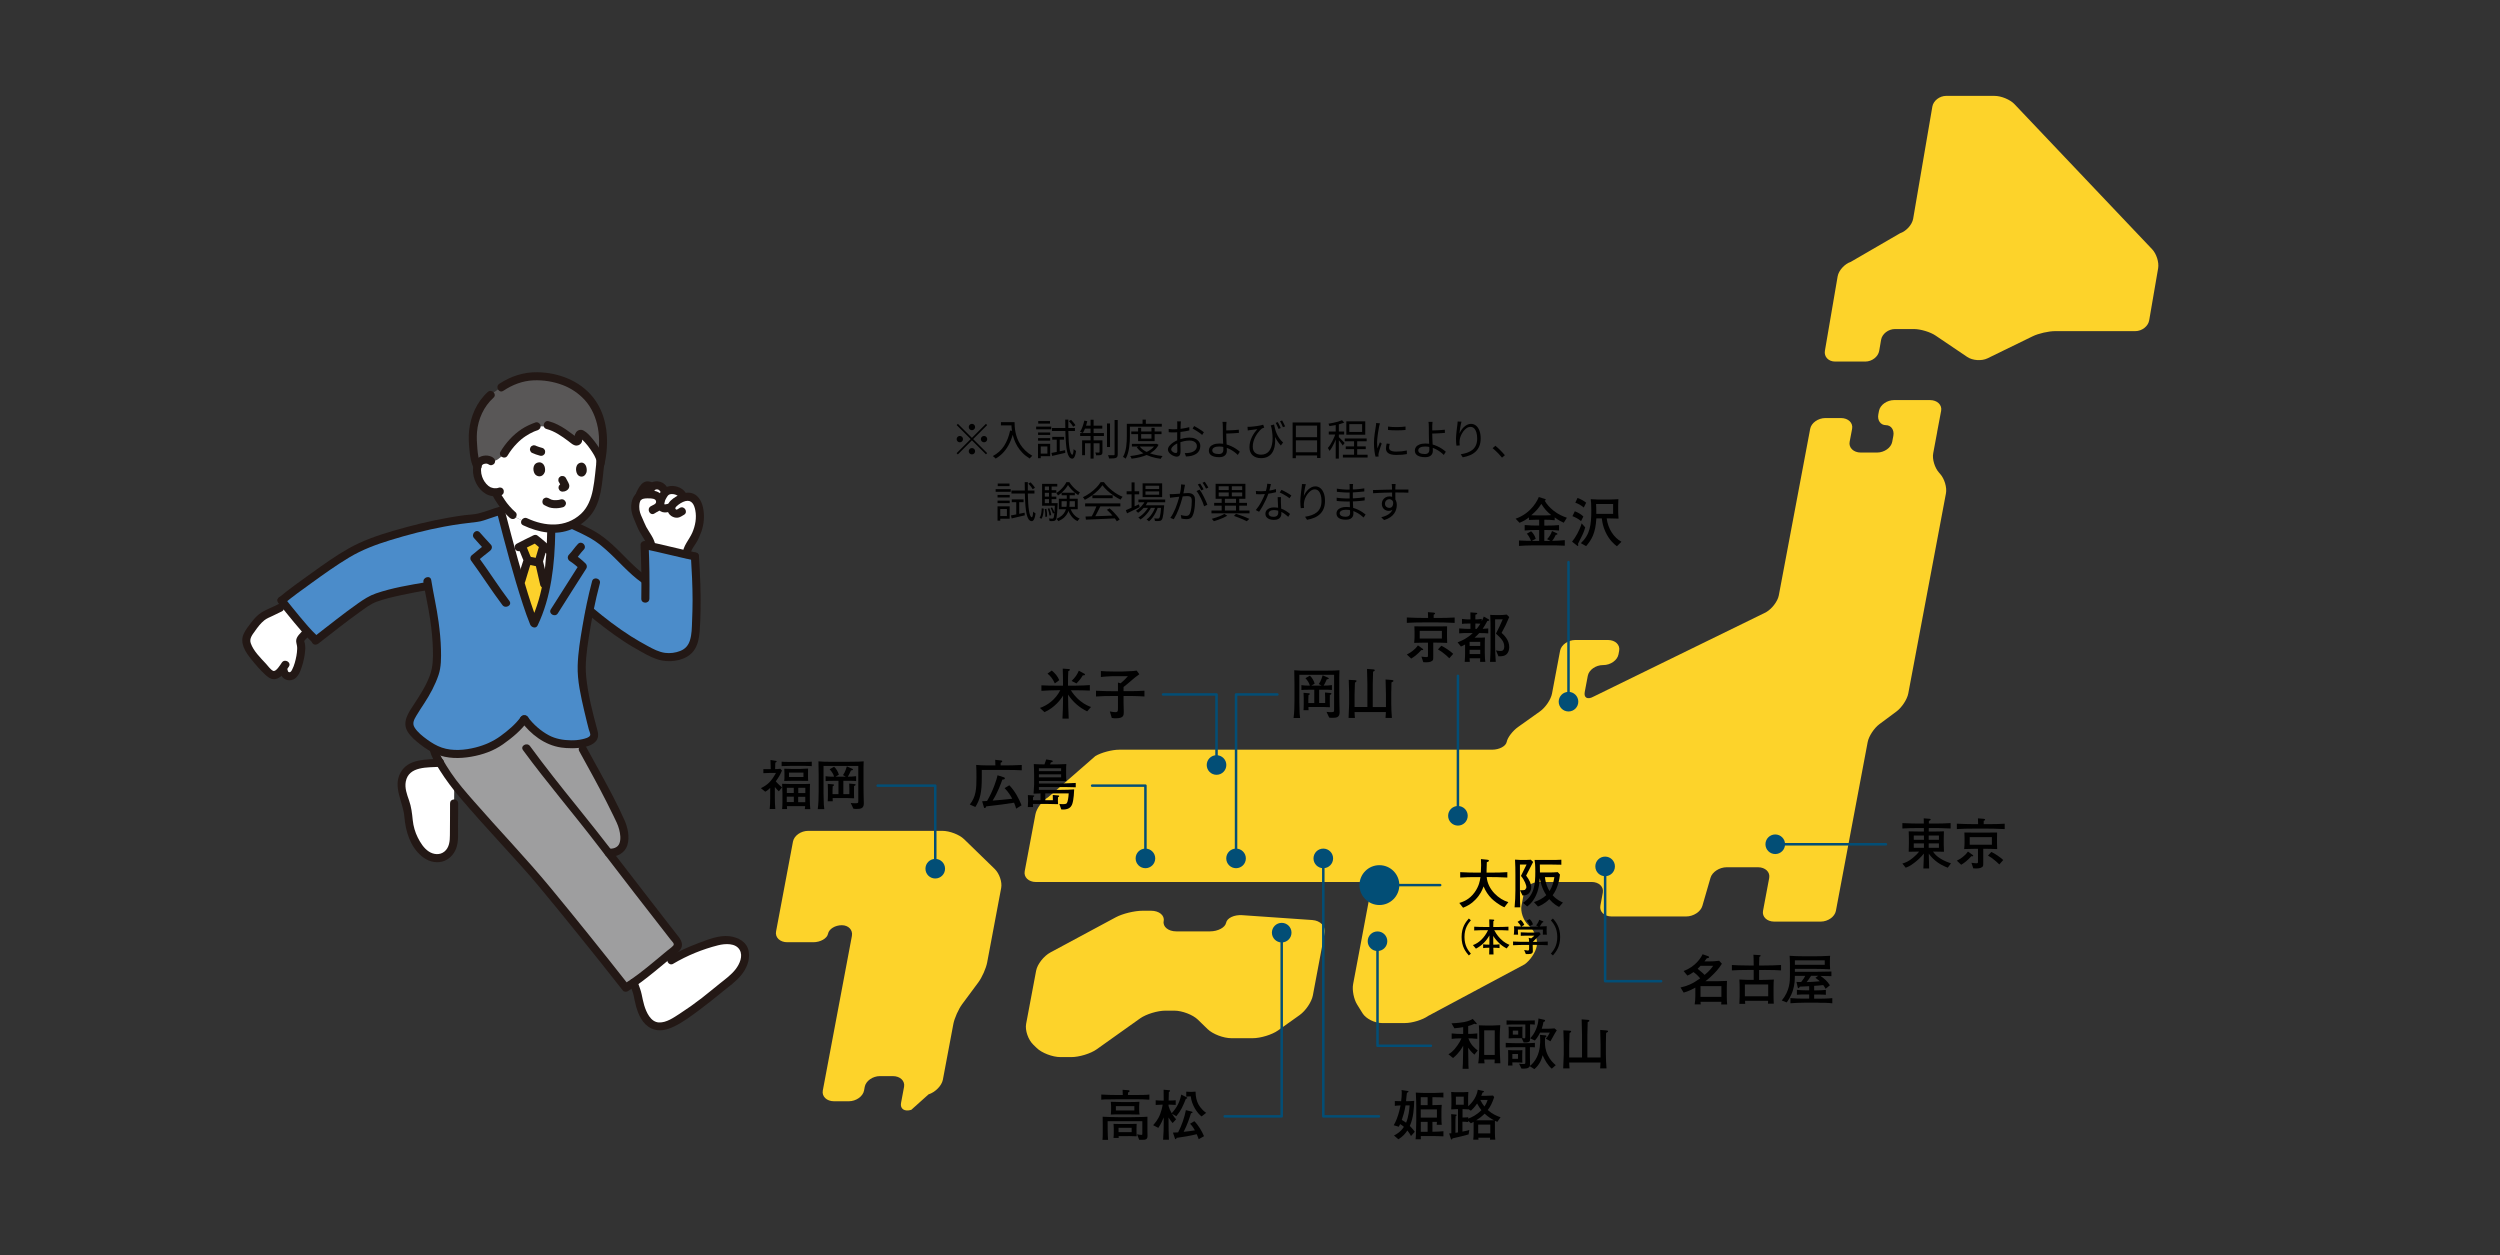 <?xml version="1.0" encoding="UTF-8"?>
<svg id="b" data-name="レイヤー_2" xmlns="http://www.w3.org/2000/svg" viewBox="0 0 1000 502">
  <rect x="0" y="0" width="1000" height="502" fill="#333333" stroke="none"/>
  <defs>
    <style>
      .d, .e {
        fill: none;
      }

      .f {
        fill: #fdd32a;
      }

      .g {
        fill: #9e9e9f;
      }

      .e {
        stroke: #024e76;
        stroke-linecap: round;
        stroke-linejoin: round;
      }

      .h {
        fill: #231815;
      }

      .i {
        fill: #fff;
      }

      .j {
        fill: #fcd12b;
      }

      .k {
        fill: #024e76;
      }

      .l {
        fill: #4b8cca;
      }

      .m {
        fill: #595757;
      }
    </style>
  </defs>
  <g id="c" data-name="レイアウト">
    <g>
      <g>
        <g>
          <path class="f" d="M797.86,38.36c2.64,0,6.21,1.48,7.93,3.3l55.07,58.04c1.73,1.81,2.8,5.23,2.4,7.59l-3.59,20.87c-.41,2.36-2.89,4.29-5.53,4.29h-32.03c-2.64,0-6.71.92-9.03,2.06l-18.09,8.83c-2.33,1.13-5.96.89-8.08-.55l-12.69-8.57c-2.11-1.43-6.01-2.6-8.65-2.6h-7.59c-2.64,0-5.13,1.93-5.54,4.29l-.76,4.42c-.4,2.36-2.89,4.29-5.53,4.29h-12.12c-2.64,0-4.47-1.93-4.07-4.29l5.1-29.79c.41-2.35,2.77-4.96,5.24-5.79l19.72-11.44c2.49-.83,4.83-3.44,5.24-5.8l7.68-44.87c.41-2.36,2.9-4.29,5.54-4.29h19.36Z"/>
          <path class="f" d="M774.87,172.81c-.44,2.35-1.16,6.19-1.59,8.52-.44,2.32.61,5.79,2.33,7.72l.46.53c1.72,1.92,2.77,5.42,2.31,7.78l-15.07,80.04c-.45,2.35-2.57,5.6-4.73,7.2l-6.79,5.04c-2.15,1.61-4.28,4.84-4.72,7.2l-6.89,36.57c-.45,2.36-1.17,6.22-1.61,8.58l-4.21,22.36c-.45,2.36-3.18,4.29-6.08,4.29h-18.6c-2.9,0-4.91-1.93-4.47-4.29l2.47-13.16c.45-2.36-1.57-4.29-4.47-4.29h-12.53c-2.9,0-5.82,1.9-6.48,4.23l-3.25,11.23c-.66,2.33-3.59,4.23-6.48,4.23h-29.84c-2.9,0-4.91-1.93-4.48-4.29l.98-5.22c.45-2.36-1.56-4.29-4.47-4.29h-21c-2.9,0-5.64,1.93-6.08,4.29l-.98,5.22c-.45,2.35.72,5.78,2.6,7.6l.92.89c1.87,1.82,3.04,5.24,2.59,7.6l-.04.2c-.44,2.36-2.6,5.57-4.79,7.13l-38.61,20.65c-2.19,1.56-6.36,2.85-9.26,2.85h-9.27c-2.91,0-6.35-1.74-7.69-3.86l-2.21-3.56c-1.32-2.12-2.04-5.79-1.59-8.15l3.58-19.01c.45-2.36,1.17-6.22,1.61-8.58l1.69-8.97c.44-2.36-1.56-4.29-4.48-4.29h-129.3c-2.9,0-4.91-1.93-4.47-4.29l4.29-22.77c.43-2.36,2.72-5.43,5.07-6.83l18.91-16.49c2.35-1.4,6.66-2.54,9.55-2.54h149.13c2.9,0,5.53-1.41,5.86-3.13.32-1.73,2.38-4.42,4.58-5.98l8.75-6.23c2.19-1.56,4.35-4.77,4.79-7.12l3.23-17.13c.45-2.36,3.18-4.29,6.08-4.29h13.08c2.9,0,4.91,1.93,4.47,4.29l-.27,1.45c-.44,2.36-3.18,4.29-6.08,4.29h-.11c-2.91,0-5.64,1.93-6.09,4.29l-1.22,6.47c-.45,2.36,1.15,3.19,3.54,1.84l68.93-33.71c2.39-1.36,4.71-4.39,5.15-6.74l12.56-66.67c.44-2.35,3.18-4.29,6.08-4.29h6.23c2.9,0,4.91,1.93,4.46,4.29l-.99,5.22c-.44,2.35,1.57,4.29,4.47,4.29h6.49c2.9,0,5.63-1.93,6.07-4.29l.45-2.38c.45-2.36-.9-4.29-3-4.29s-3.45-1.93-3.01-4.29l.28-1.45c.45-2.36,3.18-4.29,6.08-4.29h14.29c2.91,0,4.92,1.93,4.48,4.29l-1.61,8.52Z"/>
          <path class="f" d="M524.97,368.02c3.17.22,5.37,2.52,4.88,5.11l-4.71,25.05c-.49,2.59-2.86,6.11-5.26,7.83l-8.65,6.15c-2.4,1.72-6.98,3.12-10.17,3.12h-8.5c-3.19,0-7.47-1.64-9.53-3.64l-3.84-3.74c-2.05-2.01-6.34-3.64-9.52-3.64h-3.48c-3.18,0-7.75,1.4-10.16,3.11l-17.35,12.35c-2.4,1.72-6.98,3.12-10.16,3.12h-4.32c-3.18,0-7.47-1.64-9.53-3.64l-1.36-1.33c-2.06-2-3.35-5.75-2.86-8.34l4-21.26c.49-2.59,3.07-5.88,5.74-7.31l26.15-14.06c2.67-1.43,7.45-2.6,10.64-2.6h3.48c3.19,0,5.44,1.85,5.01,4.13-.43,2.26,1.83,4.12,5.01,4.12h13.51c3.19,0,6.09-1.55,6.45-3.44.36-1.89,3.24-3.26,6.42-3.04l28.11,1.95Z"/>
          <path class="f" d="M385.6,335.65c-1.87-1.82-5.78-3.31-8.67-3.31h-53.66c-2.9,0-5.63,1.92-6.08,4.29l-6.77,35.97c-.45,2.36,1.57,4.29,4.47,4.29h10.41c2.9,0,5.57-1.54,5.92-3.41.36-1.87,2.82-3.4,5.5-3.4s4.49,1.93,4.04,4.29l-11.64,61.84c-.45,2.36,1.56,4.29,4.47,4.29h5.94c2.9,0,5.64-1.93,6.09-4.29l.27-1.48c.45-2.36,3.19-4.29,6.09-4.29h5.17c2.91,0,4.91,1.93,4.47,4.29l-1.21,6.45c-.45,2.36,1.41,3.6,4.11,2.74l6.88-6.17c2.71-.86,5.29-3.49,5.74-5.85l4.19-22.27c.44-2.35,2.05-5.96,3.55-7.99l6.43-8.67c1.51-2.03,3.1-5.63,3.55-7.99l5.61-29.8c.45-2.36-.72-5.78-2.59-7.6l-12.25-11.91Z"/>
        </g>
        <g>
          <circle class="k" cx="627.4" cy="280.67" r="3.92"/>
          <circle class="k" cx="374.1" cy="347.48" r="3.92"/>
          <circle class="k" cx="512.68" cy="373.06" r="3.92"/>
          <circle class="k" cx="458.17" cy="343.36" r="3.92"/>
          <circle class="k" cx="494.42" cy="343.36" r="3.92"/>
          <circle class="k" cx="529.32" cy="343.36" r="3.92"/>
          <circle class="k" cx="583.17" cy="326.32" r="3.92"/>
          <circle class="k" cx="486.61" cy="306" r="3.92"/>
          <circle class="k" cx="551" cy="376.49" r="3.92"/>
          <circle class="k" cx="551.76" cy="354.04" r="7.97"/>
          <g>
            <path d="M311.55,316.53c-.31-.26-.84-.77-1.61-1.72v4.47c0,1.45.07,2.88.18,4.31h-2.24c.11-1.1.2-2.4.2-4.38v-4.05c-1.08,1.06-1.65,1.36-1.98,1.52l-1.74-1.41c2.66-1.32,4.11-2.62,6.03-6.09h-2.55c-.81,0-1.34.02-2.49.09v-1.63c.37.02,1.43.02,1.83.02h1.12c-.04-1.78-.04-1.98-.11-3.67l2.13.35c.13.02.33.04.33.26,0,.15-.07.24-.53.48-.02.53-.07,1.78-.07,2.57.55,0,1.39-.04,2.09-.15l.66.73c-.62,1.39-1.28,2.71-2.49,4.31.81.97,1.96,1.96,2.49,2.42l-1.25,1.56ZM320.68,306.34h-4.05c-1.34,0-2.66.04-3.98.11v-1.78c.73.07,1.25.11,3.98.11h4.05c2.75,0,3.34-.04,4.03-.11v1.78c-1.67-.09-3.12-.11-4.03-.11ZM321.91,323.66c.11-.53.13-.77.15-1.21h-7.3c0,.62.04.92.07,1.17h-1.98c.09-.9.13-1.83.13-2.73v-3.59s0-1.06-.13-3.78c.46.04,3.23.09,3.78.09h3.52c.57,0,2.79,0,3.87-.07-.04.92-.09,1.14-.09,3.17v3.43c0,1.19.07,2.35.2,3.52h-2.22ZM320.13,312.32h-3.34c-1.39,0-1.56.02-3.1.07.09-.77.09-1.3.09-1.54v-1.74c0-.15-.04-1.43-.07-1.63.46.02,2.46.09,2.88.09h3.54c.77,0,2.4-.13,3.1-.15-.02.57-.02,1.45-.02,1.58v1.74c0,1.06.04,1.19.07,1.61-.62-.02-2.11-.02-3.15-.02ZM317.53,318.68h-2.82v2.16h2.82v-2.16ZM317.51,315.12h-2.77v2.09h2.77v-2.09ZM321.38,309.05h-5.79v1.76h5.79v-1.76ZM322.11,318.73h-2.84v2.16h2.84v-2.16ZM322.13,315.12h-2.82v2.11h2.82v-2.11Z"/>
            <path d="M342.68,323.57c-.37,0-.97,0-1.32-.09l-1.08-2.31c.48.11,1.03.13,1.76.13,1.28,0,1.28-.11,1.28-1.08v-13.86h-13.91v10.85c0,.15.07,2.38.07,2.82.02,1.21.04,2.42.24,3.61h-2.62c.31-2,.37-5.1.37-7.04v-6.34c0-1.47-.04-4.31-.09-5.72,2.31.18,2.53.18,5.37.18h6.18c4.27,0,5.33-.09,6.54-.18-.04.55-.07,1.96-.07,2.51v6.91c0,1.1,0,1.36.04,3.89,0,.44.09,3.3.09,3.52,0,2.11-1.41,2.2-2.86,2.2ZM338.37,312.32h-1.03v5.32h2.4v-2.27c0-.22,0-.92-.07-1.94l1.98.18c.53.04.59.13.59.26,0,.35-.48.48-.62.53,0,.29-.02,1.61-.02,1.87v1.06c0,.2,0,.97.04,2-.53-.02-1.54-.09-2.4-.09h-6.18c.04.77.04.86.04,1.28h-2.02c.04-.64.09-1.23.09-2.53v-2.13c0-.53,0-1.01-.07-2.31l2.05.18c.18.02.46.04.46.31,0,.15-.11.24-.53.46-.07,1.34-.07,1.45-.07,1.76v1.39h2.38v-5.32h-1.54c-1.94,0-2.88.02-3.61.11v-1.96c1.17.2,2.49.2,3.39.2-.22-.95-.95-2.13-1.78-2.97l1.78-1.01c.73.59,1.65,2.05,1.91,3.21l-1.36.77h4.16l-1.14-.64c.86-1.1,1.45-3.17,1.54-3.48l2.05.9c.13.07.4.18.4.35,0,.24-.35.31-.81.37-.44,1.1-1.01,2.16-1.25,2.49,1.3,0,1.85-.02,3.32-.2v1.96c-.88-.09-1.01-.11-4.07-.11Z"/>
          </g>
          <g>
            <path d="M454.31,439.71h-7.42c-.44,0-2.38.04-2.77.04-2.13,0-2.75,0-3.61.13v-2.07c1.14.13,5.33.2,6.6.2h2c0-.33-.07-1.78-.07-2.09l2.46.18s.33.04.33.33c0,.31-.33.44-.62.57,0,.37-.02.81-.04,1.01h3.08c.24,0,1.28-.02,1.5-.02,1.34,0,3.04-.02,4-.18v2.07c-1.1-.13-4.22-.18-5.46-.18ZM457.02,455.93c-.22,0-1.17-.02-1.36-.02l-.84-2.18c.55.09,1.34.22,1.69.22.42,0,.42-.07.42-.64v-4.82h-13.88c0,2,0,5.63.18,7.46h-2.24c.09-.7.11-1.89.11-3.17v-2.66c0-.55-.04-2.95-.04-3.43.99.09,5.17.18,6.29.18h5.24c.75,0,4.11-.07,4.8-.09.59-.02.95-.04,1.58-.09v5.81c0,.29.04,1.61.04,1.87,0,1.41-.81,1.56-1.98,1.56ZM451.5,445.76h-5.52c-.4,0-1.28.04-1.65.07.04-.62.11-1.34.11-1.65v-1.78c0-.24-.09-1.5-.11-1.69,1.25.07,3.01.11,4.29.11h3.26c.73,0,3.23-.02,3.89-.11-.04.29-.11,1.5-.11,1.76v1.58c0,.59.07,1.19.18,1.78-.68.02-3.72-.07-4.33-.07ZM451.43,454.45h-3.98l.04.73h-2.09c.07-.55.11-1.63.11-2.2v-1.5c0-.51-.07-1.63-.09-1.94.42.04.66.04.97.04.31.02,1.87.02,2.25.02h2.84c.66,0,2.68-.04,3.19-.07-.02.37-.07,1.63-.07,1.94v1.14c0,.77.04,1.41.07,1.91-1.85-.07-2.27-.09-3.23-.09ZM453.74,442.46h-7.39v1.72h7.39v-1.72ZM452.66,451.13h-5.24v1.72h5.24v-1.72Z"/>
            <path d="M474.36,439.51c-1.23,3.01-1.89,4.66-3.83,6.97l-1.76-1.01c.79,1.28,1.3,1.85,1.67,2.24l-1.39,1.52c-.84-1.01-1.06-1.34-1.63-2.24v2.42c0,1.69.02,2.88.15,6.49h-2.33c.22-3.41.24-4.11.24-6.51v-2.42c-.31.77-1.06,2.6-2.16,4.18l-2.07-1.08c.7-.79,1.98-2.2,2.82-4.44.46-1.23.81-2.49.99-3.78-.81,0-2.02.07-2.79.13v-1.87c.88.09,2.09.13,2.66.13h.55c-.02-1.45-.02-2.9-.04-4.36l2.2.2c.15.02.4.04.4.26,0,.2-.13.26-.51.44-.02,1.03-.07,2.9-.07,3.45.99,0,2.18-.07,2.82-.13v1.87c-.73-.07-1.98-.13-2.86-.13v.57c.29.99.62,1.8,1.25,2.9,1.23-1.41,3.06-3.48,3.83-7.48l2.11,1.06c.18.11.29.18.29.31,0,.22-.26.26-.55.31ZM479.47,455.68c-.15-.51-.24-.73-.79-2-2.64.66-5.35,1.1-8.05,1.47-.07.24-.15.53-.35.53-.18,0-.26-.15-.29-.26l-.81-2.38c.55,0,.84,0,2.07-.09,1.52-2.9,2.55-6.07,3.1-8.89l2.31.57c.13.02.35.09.35.29,0,.24-.24.31-.62.37-.59,1.91-1.39,4.47-2.93,7.44,2.05-.22,2.29-.26,4.49-.59-.18-.35-.92-1.67-1.91-2.64l1.69-1.03c1.58,1.52,3.08,4.09,3.87,6.01l-2.13,1.21ZM480.63,446.57c-1.67-1.23-3.96-4.51-4.33-8.03-.57,0-.79,0-1.8.11v-1.98c.86.07,1.01.07,1.5.07h.79c.4,0,.55,0,1.43-.09.04,2.22.46,3.74,1.03,4.84.15.33,1.14,2.24,3.21,3.65l-1.83,1.43Z"/>
          </g>
          <g>
            <path d="M589.76,421.85c-.46-.37-1.41-1.19-2.49-2.77v.55c0,1.12.07,2.93.07,4.07.02,2.24,0,2.38.11,3.83h-2.42c.04-.73.11-1.34.13-2.2.04-.92.11-4.97.11-5.81v-1.23c-.48.9-1.52,2.82-4.05,4.93l-1.85-1.52c.7-.4,1.94-1.1,3.63-3.56.66-.95,1.21-1.87,1.58-2.79h-.48c-1.14,0-2.31.04-3.43.2v-2.18c1.19.15,2.9.2,3.43.2h1.17v-2.71c-.97.18-1.58.26-3.52.46l-1.14-2c2.4-.07,4.33-.37,4.97-.48,2.05-.4,2.97-.95,3.52-1.28l1.3,1.45c.24.26.29.31.29.46,0,.11-.04.22-.29.22-.09,0-.15-.02-.59-.2-1.21.55-1.63.68-2.53.92v3.15c.75,0,2.38-.02,3.65-.2v2.18c-1.36-.18-2.99-.2-3.56-.2.86,2.55,2.44,3.85,3.72,4.86l-1.32,1.65ZM597.81,425.28c.04-.48.07-.64.09-1.47h-4.22c.04.73.07.95.15,1.52h-2.55c.11-.77.24-1.56.29-2.73.13-2.95.13-3.26.13-3.89v-3.3c0-2.95-.04-3.28-.15-5.28.33,0,1.94.07,2.42.07h3.15c.73,0,2.31-.07,2.99-.13-.13,1.65-.2,3.04-.2,4.69v3.89c0,1.85.11,4.86.24,6.65h-2.33ZM597.9,412.12h-4.22v9.86h4.22v-9.86Z"/>
            <path d="M620.7,427.46c-1.56-1.3-2.75-3.37-3.65-5.37-.35,1.43-1.06,3.67-3.3,5.57l-1.85-1.19c-.42,1.03-1.96,1.03-3.32.97l-.95-1.96c.46.07,1.19.13,1.85.13s.66-.15.66-.97v-5.76h-3.34c-1.52,0-3.01.02-4.51.09v-1.83c.86.04,1.47.09,1.87.09,1.3.02,1.43.04,1.96.04h4.09c.86,0,2.27,0,3.74-.13v1.8c-.59-.09-1.28-.07-1.98-.07v4.36c0,.62.07,2,.02,2.9,0,.07-.02.15-.07.24.88-.55,2.09-1.96,2.84-3.54,1.32-2.75,1.32-5.72,1.32-6.98,0-1.17-.07-1.56-.13-1.91l2.24.2c.31.02.38.24.38.35,0,.26-.31.42-.55.57-.02.55-.04.97-.04,1.61,0,1.52.09,3.28,1.17,5.48.99,2,2.13,3.01,3.15,3.92l-1.58,1.39ZM612.03,409.74v5.28c0,1.19,0,1.34-.33,1.63-.51.44-1.74.35-2.22.33l-.79-1.69c-.4-.02-.51-.02-1.52-.02h-1.65c-.62,0-.75.02-2.07.09.02-.81.04-1.17.04-1.69v-1.19c0-.51-.04-1.34-.07-1.83.44.07,1.36.07,1.85.07h2c.7,0,1.1,0,1.72-.07-.04.79-.04,1.06-.04,1.58v1.47c0,.42,0,1.03.04,1.54.04,0,.59.09.77.09.35,0,.37-.13.37-.88v-4.66h-3.15c-2.86,0-3.17,0-4.36.09v-1.72c.64.04,3.01.09,3.72.09h3.54c1.3,0,3.41-.07,4.03-.09v1.69c-.64-.09-1.52-.11-1.89-.11ZM606.88,424.97h-1.96c0,.15.04,1.01.07,1.23h-1.78c.04-.59.07-1.5.07-2.11v-2.2c0-.2,0-1.25-.04-1.87.68.04,1.5.09,1.94.09h2c.97,0,1.1,0,1.78-.07-.07,1.14-.07,1.47-.07,1.87v1.87c0,.37.02.95.07,1.3-.77-.09-1.54-.11-2.07-.11ZM607.21,421.6h-2.27v1.91h2.27v-1.91ZM607.28,412.25h-2.16v1.58h2.16v-1.58ZM622,413.26l-1.1,1.98c-.2.35-.53.97-.73,1.28l-1.87-1.08c.7-.68,1.17-1.47,1.63-2.4h-3.89c-.09.2-1.06,2.11-2.09,3.17l-1.87-.88c.84-.95,1.65-1.91,2.38-3.74.55-1.34.9-2.75.92-4.2l2.35.53c.22.04.31.13.31.31,0,.35-.4.48-.66.59-.15.84-.29,1.45-.68,2.68h2.25c.81,0,1.43-.04,2.86-.15l.9.77c-.11.18-.62.99-.7,1.14Z"/>
            <path d="M642.44,413.15c-.04,1.36-.09,3.74-.09,4.31v4.09c0,1.94.11,3.87.26,5.81h-2.55c.04-.37.15-2,.15-2.35h-12.54c.02.26.07,1.45.09,1.69.02.22.04.37.07.66h-2.55c.07-1.23.13-3.19.18-4.47,0-.11.04-.95.04-1.08v-4.69c0-.18-.15-4.95-.15-4.99l2.46.13c.53.02.66.13.66.33,0,.26-.51.57-.64.66-.02.81-.15,3.85-.15,4.73v5.02h5.13v-9.04c0-1.28-.11-4.88-.15-6.21l2.6.2c.29.02.48.11.48.33,0,.29-.15.35-.66.57-.04,1.32-.13,3.74-.13,5.08v9.07h5.28v-5.08c0-.95-.11-5.06-.15-5.94l2.29.18c.66.04.84.09.84.4,0,.2-.07.24-.75.59Z"/>
          </g>
          <g>
            <path d="M402.17,307.97h-9.46v3.3c0,5.7-.66,8.52-2.57,11.53l-2.22-.99c2.53-3.15,2.66-6.36,2.66-10.85,0-1.67,0-3.5-.11-4.99,2.18.2,4.36.2,6.54.2h1.14c0-.75-.02-1.5-.07-2.24l2.38.26c.24.02.42.07.42.33,0,.35-.31.46-.62.57-.02.24-.02.46-.02,1.08h1.96c1.8,0,3.52-.04,6.51-.18v2.13c-1.45-.07-3.39-.15-6.53-.15ZM406.48,323.48c-.35-1.19-.55-1.69-.86-2.4-3.48.53-6.12.95-11.13,1.47-.07.24-.2.66-.62.66-.24,0-.24-.11-.37-.53l-.64-2.18c.64-.04,1.17-.07,1.96-.11,2.38-3.94,3.98-8.96,4.2-10.28l2.55.81c.09.02.37.15.37.42,0,.44-.55.48-1.01.51-.55,1.58-1.78,5.04-3.87,8.38,3.37-.26,3.81-.31,7.83-.73-.57-1.1-1.54-2.73-3.06-4.25l1.89-1.14c2.16,2.18,3.79,5.19,4.91,8.01l-2.16,1.34Z"/>
            <path d="M423.97,314.83h-8.41v1.12h7.99c2.68,0,4.8-.09,6.12-.2-.02.7-.15,4.03-.75,5.79-.18.55-.64,1.63-2.05,2.05-.55.18-1.12.22-1.67.22-.26,0-.46-.02-.7-.04l-.77-2.2c.29.04.73.09,1.41.09,1.23,0,1.45-.22,1.61-.44.37-.55.64-2.18.73-3.85h-9.37v2.71h3.04c0-.57,0-.92-.04-2.09l2.09.18c.31.02.48.04.48.29,0,.15-.04.2-.48.44-.07,1.1-.04,1.67.02,2.77-2.24-.07-2.88-.09-4.14-.09h-5.9c0,.57,0,.64.02,1.25h-2.07c.04-.7.09-1.47.11-2.49,0-.86-.04-1.43-.09-2.31l2.05.13c.31.02.51.02.51.2s-.13.26-.48.48c-.02.31-.07,1.08-.04,1.23h3.01v-2.71c-.51.02-.66.04-.79.04-.31,0-1.69.04-1.98.07.04-.68.22-2.97.22-3.59v-3.52c0-2.13-.07-3.32-.13-4.73,1.25.09,3.32.13,4.27.13.24-.66.64-1.74.7-2l2.07.37c.11.02.55.11.55.4,0,.31-.57.4-.73.4-.15.33-.22.46-.37.84h1.14c.64,0,4-.02,5.39-.15-.09.88-.09,1.43-.09,2.79v1.65c0,.7,0,1.32.13,2.4-.75,0-4.03-.07-4.71-.07h-6.29v1.01h8.34c1.25,0,4.2-.13,6.38-.22v1.74c-1.76-.09-4.49-.09-6.31-.09ZM424.45,307.31h-8.89v1.14h8.89v-1.14ZM424.45,309.73h-8.89v1.21h8.89v-1.21Z"/>
          </g>
          <g>
            <path d="M533,287.13c-.37,0-.97,0-1.32-.09l-1.08-2.31c.48.11,1.03.13,1.76.13,1.28,0,1.28-.11,1.28-1.08v-13.86h-13.91v10.85c0,.15.07,2.38.07,2.82.02,1.21.04,2.42.24,3.61h-2.62c.31-2,.37-5.1.37-7.04v-6.34c0-1.47-.04-4.31-.09-5.72,2.31.18,2.53.18,5.37.18h6.18c4.27,0,5.33-.09,6.54-.18-.04.55-.07,1.96-.07,2.51v6.91c0,1.1,0,1.36.04,3.89,0,.44.09,3.3.09,3.52,0,2.11-1.41,2.2-2.86,2.2ZM528.69,275.89h-1.03v5.32h2.4v-2.27c0-.22,0-.92-.07-1.94l1.98.18c.53.04.59.13.59.26,0,.35-.48.48-.62.53,0,.29-.02,1.61-.02,1.87v1.06c0,.2,0,.97.04,2-.53-.02-1.54-.09-2.4-.09h-6.18c.04.77.04.86.04,1.28h-2.02c.04-.64.09-1.23.09-2.53v-2.13c0-.53,0-1.01-.07-2.31l2.05.18c.18.02.46.04.46.31,0,.15-.11.24-.53.46-.07,1.34-.07,1.45-.07,1.76v1.39h2.38v-5.32h-1.54c-1.94,0-2.88.02-3.61.11v-1.96c1.17.2,2.49.2,3.39.2-.22-.95-.95-2.13-1.78-2.97l1.78-1.01c.73.59,1.65,2.05,1.91,3.21l-1.36.77h4.16l-1.14-.64c.86-1.1,1.45-3.17,1.54-3.48l2.05.9c.13.07.4.18.4.35,0,.24-.35.31-.81.37-.44,1.1-1.01,2.16-1.25,2.49,1.3,0,1.85-.02,3.32-.2v1.96c-.88-.09-1.01-.11-4.07-.11Z"/>
            <path d="M556.59,272.96c-.04,1.36-.09,3.74-.09,4.31v4.09c0,1.94.11,3.87.26,5.81h-2.55c.04-.37.15-2,.15-2.35h-12.54c.02.26.07,1.45.09,1.69.02.22.04.37.07.66h-2.55c.07-1.23.13-3.19.18-4.47,0-.11.04-.95.04-1.08v-4.69c0-.18-.15-4.95-.15-4.99l2.46.13c.53.02.66.13.66.33,0,.26-.51.57-.64.66-.02.81-.15,3.85-.15,4.73v5.02h5.13v-9.04c0-1.28-.11-4.88-.15-6.2l2.6.2c.29.02.48.11.48.33,0,.29-.15.35-.66.57-.04,1.32-.13,3.74-.13,5.08v9.07h5.28v-5.08c0-.95-.11-5.06-.15-5.94l2.29.18c.66.04.84.09.84.4,0,.2-.07.24-.75.59Z"/>
          </g>
          <g>
            <path d="M434.86,284.54c-3.1-1.47-5.74-3.81-7.63-6.69v.55c0,3.01.13,6.03.26,9.04h-2.51c.11-1.52.24-5.81.24-8.21v-.99c-.81,1.45-3.41,4.86-7.42,6.62l-1.83-1.69c2.93-.99,6.2-3.28,8.14-7.08h-1.1c-1.76,0-4.78.11-6.45.24v-2.2c1.45.13,4.99.13,6.62.13h2.02v-.81c0-1.78-.02-4.29-.11-6.01l2.51.18c.29.02.35.15.35.31,0,.29-.51.48-.64.53-.09,1.47-.11,3.45-.11,4.97v.84h2.51c.57,0,3.1-.07,3.61-.09,1.06-.07,1.69-.11,2.62-.15v2.2c-1.43-.09-4.71-.13-6.27-.13h-1.32c.55.88,1.76,2.71,3.92,4.4,1.83,1.45,3.37,2.02,4.14,2.29l-1.56,1.76ZM421.93,273.36c-.88-1.91-1.67-2.88-2.93-3.92l1.72-1.23c1.41,1.21,2.27,2.22,2.99,3.85l-1.78,1.3ZM433.12,270.15c-.81,1.36-1.72,2.42-2.53,3.23l-1.96-.99c1.65-1.63,2.2-2.55,2.9-4.11l2.31,1.25c.15.09.15.24.15.31,0,.29-.35.29-.88.31Z"/>
            <path d="M451.25,278.4h-1.83v2.75c0,.57.09,3.06.09,3.59,0,1.32-.02,2.57-3.06,2.57-.51,0-1.21,0-1.74-.13l-.77-2.6c1.01.2,1.87.29,2.18.29.2,0,.7,0,.97-.42.09-.13.09-.95.09-1.19v-4.86h-2.31c-2.16,0-4.31.04-6.47.2v-2.31c2.22.15,5.48.18,6.47.18h2.31v-3.45l1.08.29c1.03-.88,2.02-1.8,2.9-2.82h-6.56c-.48,0-3.56.18-4.25.33v-2.4c1.58.11,3.01.18,4.93.18h3.74c.66,0,3.59-.13,4.18-.18.66-.07,1.1-.11,1.47-.18l1.06,1.45c-1.03.7-2.4,1.85-2.57,2-2.33,2-2.6,2.22-3.74,3.1v1.67h1.83c2.18,0,4.36-.02,6.53-.18v2.31c-2.82-.2-6.29-.2-6.53-.2Z"/>
          </g>
          <g>
            <path d="M564.4,454.43c-.2-.42-.57-1.14-1.45-2.24-.75,1.12-1.76,2.44-3.61,3.52l-1.74-1.52c.79-.4,2.6-1.32,3.96-3.45-.33-.29-.88-.75-1.5-1.1-.22.46-.33.68-.55,1.06l-2.02-.59c.99-1.69,1.65-3.56,2.16-5.48.13-.46.37-1.39.57-2.46-1.45.04-1.87.11-2.29.2v-1.96c.44.02.64.02,2.53.07.18-1.36.24-2.38.24-3.26,0-.4,0-.73-.09-1.21l2.42.37c.22.04.37.07.37.26,0,.18-.07.2-.62.48-.13.59-.26,2.38-.33,3.06,0,.15,0,.2-.02.29h.79c.37,0,1.45-.02,2.46-.13-.04,2.64-.29,6.89-1.76,10.03,1.36,1.36,1.67,1.85,1.98,2.35l-1.52,1.72ZM562.22,442.15c-.42,2.57-.97,4.22-1.5,5.83.81.46,1.45.9,1.72,1.1,1.03-2.38,1.3-5.54,1.41-6.93h-1.63ZM572.19,454.43h-3.87l.02,1.28h-2.11c.13-1.01.13-1.3.18-3.45,0-.62.09-3.28.09-3.81v-5.9c0-.92-.04-3.45-.18-5.52,1.54.11,3.01.15,3.74.15h3.56c.81,0,2.95-.07,3.74-.13v1.96c-.59-.07-.88-.09-2.24-.11-.81,0-1.36-.02-2.16-.02v3.17c.88,0,1.14-.02,1.23-.02,1.78-.07,1.98-.07,2.51-.09-.13,1.1-.13,2.13-.13,2.82v2.35c0,.48,0,.88.04,1.69.07.88.07.97.09,1.12h-2.02c0-.18.07-.99.09-1.17h-1.8v3.96c1.85-.02,3.37-.13,4.4-.22v2.05c-1.56-.11-3.45-.11-5.17-.11ZM571.05,438.87h-2.75v3.19h2.75v-3.19ZM574.77,443.76h-6.47v3.28h6.47v-3.28ZM571.05,448.75h-2.73c0,1.89-.02,2.11,0,3.96h2.73v-3.96Z"/>
            <path d="M598.92,448.75c-.42-.2-.48-.22-.95-.44v4.84c0,1.3.07,2.11.15,2.71h-2.13c.02-.13.07-.66.07-.77h-4.73c.04.4.04.44.07.79h-2.11c.13-.62.15-2.05.15-2.73v-4.4c-.35.2-.59.33-1.08.57l-1.08-1.01v.51c-.48-.11-1.8-.13-2.31-.13v3.96c1.72-.31,2.38-.53,2.75-.66l-.29,1.78c-.97.29-5.08,1.34-6.42,1.58-.07.15-.18.46-.37.46-.22,0-.29-.24-.31-.33l-.66-2.11c.31-.02.35-.02.86-.07v-3.78c0-1.3,0-2.95-.07-3.87l1.91.18c.09,0,.31.04.31.22,0,.15-.07.18-.42.4-.07.57-.09,2.24-.09,2.82v3.85c.59-.09.75-.11,1.03-.15v-9.31h-.59c-.68,0-1.45.04-2.13.11.09-1.39.09-1.91.09-2.55v-1.87c0-.77,0-1.12-.09-2.57.9.09,1.8.11,2.13.11h2.62c.68,0,1.45-.04,2.11-.11-.09,1.41-.09,1.91-.09,2.57v1.87c0,.64,0,.77.02,1.28.48-.42,3.3-2.88,3.85-6.6l2.16.48c.09.02.31.07.31.24,0,.26-.33.33-.55.37-.2.55-.33.9-.53,1.32h2.09c.09,0,2.35-.09,2.6-.09l.48.62c-.84,2.44-1.43,3.67-2.58,5.17,1.87,1.63,3.59,2.38,5.13,2.9l-1.32,1.85ZM585.5,438.68h-3.15v3.21h3.15v-3.21ZM590.84,441.4c-1.08,1.63-2,2.44-2.49,2.88l-1.01-.62v.09c-.75-.07-1.5-.11-2.33-.11v3.37c1.72-.04,1.87-.07,2.27-.13v.57c1.43-.53,3.39-1.45,5.28-3.39-.48-.62-1.1-1.45-1.72-2.66ZM593.86,445.47c-1.23,1.23-2.29,1.96-3.37,2.64h7.13c-1.08-.55-2.33-1.34-3.76-2.64ZM596.12,449.85h-4.84v3.5h4.84v-3.5ZM592.12,439.97c.44.95.99,1.83,1.65,2.62.79-1.17,1.08-1.98,1.28-2.62h-2.93Z"/>
          </g>
          <g>
            <path d="M601.76,362.92c-2.09-.88-4.22-2.6-5.08-3.45-1.41-1.39-2.49-3.08-3.24-4.91-.53,1.41-1.28,3.26-3.3,5.32-1.67,1.74-3.17,2.51-4.91,3.21l-1.52-1.91c1.3-.4,4-1.23,6.16-4.27,1.8-2.55,2.11-4.64,2.31-6.07h-1.89c-2.07,0-4.14.04-6.21.18v-2.16c2.13.15,5.24.18,6.21.18h2.05c.07-1.06.11-1.98.11-2.97,0-1.1-.04-1.89-.07-2.44l2.55.26c.24.02.64.09.64.4,0,.33-.53.48-.84.59,0,.46-.02.73-.09,3.08-.02.57-.02.81-.02,1.08h2.07c2.09,0,4.16-.02,6.25-.18v2.16c-2.68-.18-6.03-.18-6.25-.18h-2c.42,5.1,4.97,8.98,8.65,10.01l-1.58,2.07Z"/>
            <path d="M610.44,350.22c1.34,1.74,2.05,3.37,2.05,4.66,0,1.47-.77,2.4-1.28,2.75-.75.53-1.72.57-2.18.59l-1.03-2.11c1.92-.02,2.58-.02,2.58-1.14,0-.77-.7-2.86-2.2-4.6l2.25-4.55h-2.66v10.3c0,4.16.09,5.46.13,6.82h-2.27c.22-2,.33-4.77.33-6.82v-6.07c0-2.07-.02-4.14-.15-6.2.42.04,1.67.13,2.16.13h2.29c.4,0,1.47-.04,1.87-.09l.92.9c-.75,1.45-1.85,3.61-2.79,5.43ZM623.64,362.78c-.75-.37-2.16-1.1-3.92-3.12-2,2-3.76,2.66-4.53,2.95l-1.61-1.76c1.89-.66,3.48-1.45,4.93-2.79-1.8-2.71-2.35-5.43-2.6-6.76-.15,2.42-.44,4.05-1.03,5.68-1.25,3.43-3.04,4.86-4,5.61l-1.69-1.45c4.58-3.04,4.93-7.35,4.93-12.52,0-2.77-.15-3.81-.29-4.64h6.62c1.25,0,2.86,0,4.09-.09v2c-1.34-.04-2.42-.07-4.07-.07h-4.53c.02,1.65.04,2.38.04,3.17h4.05c.99,0,1.47-.02,3.08-.13l.88.97c-.51,4.84-2.27,7.33-2.93,8.27,1.58,1.8,3.34,2.57,4.11,2.93l-1.54,1.76ZM617.98,350.84c.26,2.64,1.1,4.4,1.83,5.59,1.08-1.67,1.65-3.61,1.94-5.59h-3.76Z"/>
            <path d="M587.53,382.18c-1.2-1.4-2.89-3.4-2.89-7.39s1.69-5.99,2.89-7.39l.82.72c-1.02,1.22-2.56,3.08-2.56,6.67s1.54,5.45,2.56,6.67l-.82.72Z"/>
            <path d="M602.67,379.38c-.48-.25-1.49-.77-2.68-1.82-1.09-.99-2.06-2.12-2.69-3.19v2.23c0,.28,0,.37.02,1.26h.29c.74,0,1.48-.03,2.2-.14v1.52c-.66-.09-1.52-.14-2.2-.14h-.28c0,.51.01,1.05.08,2.68h-1.74c.05-1.6.06-2.11.06-2.68h-.28c-.74,0-1.46.03-2.19.14v-1.52c.72.11,1.45.14,2.19.14h.29c.02-.83.02-.92.02-1.2v-2.48c-1.26,2.23-3.09,4.13-5.39,5.28l-1.2-1.42c2.39-.83,4.65-2.97,6.05-5.97h-.97c-1.46,0-3.13.03-4.57.12v-1.51c1.52.09,3.05.12,4.57.12h1.51c-.02-1.6-.03-1.79-.06-3.05l1.6.09c.28.02.4.06.4.25,0,.12-.03.15-.35.4-.01.46-.05,1.76-.05,2.31h1.46c1.46,0,3.17-.03,4.62-.12v1.51c-1.54-.09-3.08-.12-4.62-.12h-1.08c.38.71,1.14,2.03,2.37,3.31,1.6,1.68,3.03,2.26,3.74,2.56l-1.12,1.43Z"/>
            <path d="M614.51,377.96h-1.42v.54c0,.28.05,1.57.05,1.88,0,.37,0,.97-.88,1.17-.31.08-1.49.12-1.92.08l-.68-1.63c.26.05,1.35.22,1.49.22.46,0,.49-.32.49-1.02v-1.23h-1.86c-.57,0-2.92.02-4.56.12v-1.48c1.82.12,4.43.12,4.56.12h1.85c0-.52-.05-1.11-.17-1.63l1.02.25c.28-.2.74-.58,1.26-1.09h-3.36c-.69,0-1.39.02-2.08.06v-1.39c.26.02,2.45.11,2.88.11h1.72c.69,0,2.19-.08,2.83-.15l.54.8c-.2.18-1.23,1.14-1.43,1.34l-.65.65-1.06,1.06h1.37c.68,0,3.08-.02,4.6-.12v1.48c-1.43-.09-3.16-.12-4.6-.12ZM617.13,373.87c.03-.92.05-1.03.03-2.03h-10.01c0,.14,0,1.22.09,2.03h-1.74c.06-.31.17-.82.17-2.05,0-.62-.03-.97-.06-1.32.43.06,2.2.09,2.77.11-.32-.74-.79-1.32-1.35-1.88l1.28-.77c.55.43,1.15,1.35,1.39,2l-1.14.66c.22,0,1.82.05,1.92.05h2.86s1.86-.05,2.05-.05l-.94-.43c.43-.52.94-1.32,1.23-2.28l1.36.55c.12.05.32.14.32.23,0,.28-.35.34-.52.37-.28.52-.83,1.37-.97,1.54.77-.02,1.91-.06,2.83-.12-.03.34-.06.82-.06,1.59,0,1.02.06,1.45.14,1.8h-1.65ZM611.91,370.43c-.18-.52-.49-1.34-1.29-2.11l1.22-.69c.86.69,1.2,1.62,1.34,2.12l-1.26.68Z"/>
            <path d="M620.35,381.46c1.02-1.22,2.56-3.08,2.56-6.67s-1.54-5.45-2.56-6.67l.82-.72c1.19,1.4,2.89,3.4,2.89,7.39s-1.71,5.99-2.89,7.39l-.82-.72Z"/>
          </g>
          <g>
            <path d="M575.43,248.97h-6.32c-2.11,0-4.25.04-6.38.18v-2.16c2.2.13,5.41.18,6.38.18h2.13c0-.79-.02-1.54-.07-2.31l2.27.18c.46.04.59.15.59.33,0,.24-.26.37-.55.51,0,.44-.02.88-.02,1.3h1.96c2.16,0,4.31-.04,6.45-.18v2.16c-2.77-.18-6.21-.18-6.45-.18ZM568.54,260.02c-1.74,1.87-2.77,2.64-4.07,3.41l-1.74-1.63c1.36-.66,3.21-1.85,4.44-3.65l1.89,1.36c.15.11.22.18.22.31,0,.26-.22.24-.75.2ZM574.84,257.05h-1.54v5.3c0,1.47,0,1.63-.42,1.98-.66.55-1.76.66-3.56.55l-.75-2.24c.44.07,1.47.2,1.98.2.64,0,.64-.18.64-.68v-5.1h-1.56c-1.12,0-2.64.04-3.96.09.11-.99.15-2.22.15-2.44v-1.96c0-.73-.02-1.47-.07-2.22,1.25.04,1.83.04,4,.04h4.95c1.85,0,3.04,0,4.14-.04-.02.64-.04.81-.04,2.35v1.96c0,.07.04,2.07.07,2.33-1.94-.11-3.96-.11-4.03-.11ZM576.75,252.36h-8.87v3.04h8.87v-3.04ZM579.72,263.3c-.62-.66-1.69-1.54-2.09-1.85-.88-.73-1.19-.92-2.44-1.69l1.34-1.45c1.3.57,3.67,2.16,4.75,3.23l-1.56,1.76Z"/>
            <path d="M594.95,248.38c-.81,1.52-1.28,2.24-1.89,3.15,1.39-.07,1.74-.11,2.24-.15v1.98c-1.08-.11-2.13-.13-3.61-.13-.44.51-1.14,1.23-1.87,1.85h1.67c.75,0,1.76-.02,2.49-.09-.07,1.03-.07,2.79-.07,3.19v2.95c0,1.74.13,2.95.22,3.63h-2.09c.02-.44.02-.53.04-1.45h-4.25c.02.55.02.79.09,1.45h-2.04c.15-2.11.15-2.73.15-3.59v-3.37c-.68.42-1.08.57-1.67.81l-1.32-1.67c1.96-.77,3.76-1.56,6.09-3.72h-1.65c-1.23,0-2.66,0-3.81.13v-1.98c1.54.18,3.67.18,3.81.18h.7v-2.13h-.75c-.86,0-1.87.02-2.64.13v-1.98c1.06.18,2.53.2,2.64.2h.75v-.4c0-1.45,0-1.61-.02-2.42l2.25.18c.26.02.48.02.48.29,0,.22-.07.24-.73.46,0,.44-.02,1.03-.02,1.45v.44c.51-.02,1.61-.04,2.55-.2v.92c.46-.88.62-1.34.81-1.87l1.98,1.12c.13.09.22.15.22.29,0,.33-.35.33-.77.35ZM592.09,256.74h-4.25v1.63h4.25v-1.63ZM592.09,259.93h-4.25v1.69h4.25v-1.69ZM590.15,249.41v2.13h.53c.73-.9,1.08-1.43,1.47-2.07-.62-.04-1.58-.07-2-.07ZM601.88,262.2c-.77.33-1.85.33-2.49.33l-1.01-2.38c.57.15,1.17.24,1.76.24.53,0,1.56,0,1.56-1.8,0-2.07-1.36-3.32-3.32-5.15,1.03-1.98,1.85-3.65,2.71-5.7h-3.04v10.85c0,1.12.07,3.72.26,6.16h-2.29c.15-2.02.2-4.51.2-6.01v-6.54c0-1.78,0-4.49-.13-6.27.73.07.88.09,2.22.09h1.74c.79,0,1.1-.02,2.66-.18l.99.97c-1.32,3.1-1.54,3.54-3.06,6.34.9.81,3.06,2.77,3.06,5.7,0,.9-.29,2.68-1.83,3.34Z"/>
          </g>
          <g>
            <path d="M625.49,209.09c-.79-.33-2.22-1.06-3.61-2.13v1.14c-1.69-.2-2.86-.2-3.43-.2h-.73v2.33h1.25c1.56,0,3.1-.04,4.64-.2v2.18c-2-.2-4.47-.2-4.64-.2h-1.25v4.36h2c.11,0,.4,0,.48-.02l-1.36-.68c.9-.95,1.56-2,1.96-3.26l1.91.88c.13.07.26.11.26.31,0,.26-.22.29-.66.33-.31.64-.75,1.58-1.45,2.42,1.52-.04,3.56-.13,5.06-.29v2.22c-2.07-.11-4.14-.13-6.21-.13h-6.29c-2.4,0-4.42.13-5.83.22v-2.18c1.67.11,4.22.15,4.8.15-.44-1.32-1.25-2.49-1.67-2.86l1.72-.97c.77.64,1.56,1.89,1.85,3.01l-1.58.84h2.95v-4.36h-1.19c-1.54,0-3.06.04-4.6.2v-2.18c1.58.15,3.89.2,4.6.2h1.19v-2.33h-1.1c-.46,0-2.57.09-2.99.09v-1.03c-1.14.9-1.98,1.43-3.76,2.16l-1.56-1.63c6.62-2.31,8.98-7.9,9.26-8.67l2.35.73c.31.09.42.11.42.33,0,.2-.22.31-.4.4.84,1.52,2.07,2.79,3.41,3.89,2.09,1.69,4,2.42,5.46,2.93l-1.25,2ZM616.53,201.56c-1.23,1.89-2,2.77-4.03,4.55.33,0,1.94.04,2.31.04h3.7c1.36,0,1.52-.07,1.96-.13-1.78-1.45-2.64-2.42-3.94-4.47Z"/>
            <path d="M632.82,214.28c-1.3,2.64-1.45,2.93-1.61,3.23-.02.11.09.53.09.62,0,.04,0,.26-.2.26-.09,0-.13-.02-.37-.22l-1.91-1.5c1.36-1.61,3.12-4.69,3.83-7.33l1.43,1.61c-.18.59-.46,1.72-1.25,3.32ZM632.42,208.43c-1.17-1.01-2.68-1.67-3.45-1.96l.95-1.96c1.14.42,2.49,1.14,3.43,2.09l-.92,1.83ZM633.52,203.02c-1.25-1.01-2.07-1.47-3.39-1.94l.88-1.91c1.34.46,2.68,1.28,3.45,1.91l-.95,1.94ZM646.77,218.51c-1.12-.84-3.04-2.42-4.6-5.79-1.01-2.22-1.21-3.65-1.45-5.35h-2.18c-.33,6.01-1.94,8.56-4.09,11.09l-2.11-1.19c3.65-3.41,4.18-7.2,4.18-13.22,0-2.6-.13-3.59-.24-4.38.11.02,2.66.15,3.08.15h4.16c.35,0,1.87-.04,2.18-.07.59-.02.95-.07,1.65-.09-.02.57-.07,1.14-.07,2.4v2.55c0,.84.04,1.28.15,2.84-.66-.02-2.49-.09-3.87-.09h-.88c.51,4.16,2.86,7.68,5.9,9.35l-1.8,1.78ZM645.25,201.59h-6.82c.09,1.56.09,1.96.09,3.96h6.73v-3.96Z"/>
          </g>
          <circle class="k" cx="710.1" cy="337.7" r="3.92"/>
          <g>
            <path d="M779.11,347.07c-1.12-.42-3.45-1.3-5.88-3.61-1.03-1.01-1.63-1.89-1.72-2.02.07,3.81.07,4.22.15,5.94h-2.31c.07-.88.18-4.95.2-5.96-1.1,1.41-2.6,2.77-3.89,3.74-1.69,1.3-2.6,1.63-3.39,1.91l-1.32-1.65c1.17-.35,2.4-.77,4.29-2.35.53-.46,1.72-1.5,2.4-2.44-2.55.02-2.84.02-4.16.07.04-.81.07-2.24.07-3.1v-2.55c0-.7-.02-1.8-.07-2.51.68.04,3.67.07,4.29.07h1.78v-1.39h-2.18c-2.16,0-4.29.04-6.42.18v-2.16c2.2.13,5.43.18,6.42.18h2.16c-.02-.75-.02-.95-.04-2.09l2.31.18c.35.02.46.11.46.29,0,.24-.2.35-.7.59,0,.15-.02.9-.02,1.03h2.2c2.18,0,4.33-.04,6.51-.18v2.16c-2.82-.18-6.25-.18-6.51-.18h-2.22c-.02.22-.02,1.19-.02,1.39h1.69c1.3,0,3.1-.02,4.38-.09-.04.92-.07,1.85-.07,2.77v2.55c0,.66.04,1.76.09,2.86-1.63-.04-3.08-.07-3.96-.07h-.44c.62.9,2.18,3.08,7.2,4.71l-1.28,1.74ZM769.58,334.2h-4.07v1.72h4.07v-1.72ZM769.58,337.37h-4.07v1.76h4.07v-1.76ZM775.57,334.2h-4.09v1.72h4.09v-1.72ZM775.57,337.37h-4.09v1.76h4.09v-1.76Z"/>
            <path d="M795.44,331.45h-6.32c-2.11,0-4.25.04-6.38.18v-2.16c2.2.13,5.41.18,6.38.18h2.13c0-.79-.02-1.54-.07-2.31l2.27.18c.46.04.59.15.59.33,0,.24-.26.37-.55.51,0,.44-.02.88-.02,1.3h1.96c2.16,0,4.31-.04,6.45-.18v2.16c-2.77-.18-6.21-.18-6.45-.18ZM788.55,342.49c-1.74,1.87-2.77,2.64-4.07,3.41l-1.74-1.63c1.36-.66,3.21-1.85,4.44-3.65l1.89,1.36c.15.11.22.18.22.31,0,.26-.22.24-.75.2ZM794.84,339.52h-1.54v5.3c0,1.47,0,1.63-.42,1.98-.66.55-1.76.66-3.56.55l-.75-2.24c.44.07,1.47.2,1.98.2.64,0,.64-.18.64-.68v-5.1h-1.56c-1.12,0-2.64.04-3.96.09.11-.99.15-2.22.15-2.44v-1.96c0-.73-.02-1.47-.07-2.22,1.25.04,1.83.04,4,.04h4.95c1.85,0,3.04,0,4.14-.04-.02.64-.04.81-.04,2.35v1.96c0,.07.04,2.07.07,2.33-1.94-.11-3.96-.11-4.03-.11ZM796.75,334.84h-8.87v3.04h8.87v-3.04ZM799.73,345.77c-.62-.66-1.69-1.54-2.09-1.85-.88-.73-1.19-.92-2.44-1.69l1.34-1.45c1.3.57,3.67,2.16,4.75,3.23l-1.56,1.76Z"/>
          </g>
          <circle class="k" cx="642.05" cy="346.56" r="3.92"/>
          <g>
            <path d="M688.47,401.77c.07-.4.07-.46.09-1.06h-8.36c.02.44.02.62.09,1.06h-2.42c.18-.92.26-2.4.26-3.37v-3.34c-1.06.57-2.97,1.56-4.67,1.98l-1.25-2.05c2.66-.57,4.8-1.45,7.85-3.63-1.12-1.45-2.27-2.24-2.66-2.53-1.23.84-1.61,1.08-2.44,1.41l-1.52-1.83c4.71-1.72,6.98-5.32,7.59-6.71l2.16.75c.13.04.44.15.44.42,0,.31-.29.35-.92.44-.4.59-.66.92-.92,1.25h1.98c1.03,0,2.38-.04,3.89-.26l1.1,1.19c-1.21,1.96-2.77,3.67-4.49,5.24-.77.73-1.52,1.32-2.09,1.74h5c1.1,0,2.51-.07,3.61-.11-.04,1.19-.07,2.22-.07,2.64v3.45c0,1.43.04,2.35.15,3.32h-2.4ZM680.22,386.32c-.66.66-.88.9-1.17,1.19,2.09,1.69,2.46,2.09,2.79,2.46,2.07-1.74,2.79-2.73,3.43-3.65h-5.06ZM688.56,394.46h-8.36v4.29h8.36v-4.29Z"/>
            <path d="M705.74,387.99h-2.11v3.98h.9c1.58,0,3.43-.07,5.02-.15-.07.62-.13,1.45-.13,3.12v3.06c0,1.01,0,1.76.09,3.48h-2.33c.02-.46.04-.7.07-1.17h-9.24c0,.22.04.86.07,1.25h-2.33c.09-1.54.11-2.93.11-3.08v-3.15c0-1.03-.02-2.51-.11-3.52,2.07.13,3.89.15,4.51.15h1.21v-3.98h-2.05c-3.17,0-4.67.07-6.67.18v-2.16c1.58.09,3.28.2,6.67.2h2.05v-.53c0-1.96-.04-2.84-.11-3.78l2.51.15c.15,0,.37.02.37.22,0,.22-.18.33-.51.51-.09,1.76-.09,1.94-.09,2.86v.57h2.11c2.66,0,4.22-.07,6.67-.2v2.16c-1.47-.09-2.99-.18-6.67-.18ZM707.28,393.78h-9.33v4.73h9.33v-4.73Z"/>
            <path d="M727.24,401.08h-5.68c-1.39,0-4.09.11-5.39.22v-2.07c1.78.18,3.59.22,5.39.22h2.11v-1.67h-1.06c-1.28,0-2.71,0-3.85.13v-1.98c1.61.2,3.5.2,3.85.2h1.06v-1.65c-2.27.13-2.51.13-3.7.18-.42.55-.46.62-.59.62-.2,0-.24-.22-.29-.37l-.51-2.13c.64.02,1.28.02,1.89.02.81-.97,1.3-1.78,1.63-2.46h-4.16c0,1.3-.02,3.48-.81,5.9-.11.37-.88,2.68-2.46,4.73l-1.96-.77c3.26-3.94,3.26-7.88,3.26-9.92v-4.88c0-1.21-.09-2.51-.13-3.08,1.72.11,3.43.18,5.15.18h5.3c.35,0,3.39,0,5.76-.18-.02.31-.09.95-.09,2v1.69c0,.66.02,1.06.09,1.72-1.78-.11-4.05-.18-5.83-.18h-8.27v1.17h8.32c1.56,0,4.73-.07,6.29-.11v1.85c-.62-.02-3.67-.07-4.36-.09,1.47.99,2.82,2.22,3.76,3.74l-1.72,1.41c-.24-.46-.46-.86-.95-1.5-.66.07-2.55.29-3.63.33v1.8h.81c1.74,0,2.9-.09,3.87-.2v1.98c-.62-.07-1.21-.13-3.87-.13h-.81v1.67h1.65c.7,0,3.81,0,5.61-.22v2.07c-1.83-.22-3.81-.22-5.7-.22ZM729.9,384.14h-11.95v1.78h11.95v-1.78ZM726.16,391.12l1.12-.79h-2.86c-.7,1.1-1.01,1.54-1.76,2.51,1.1-.02,4.03-.18,5.24-.33-.04-.07-.64-.59-1.74-1.39Z"/>
          </g>
        </g>
      </g>
      <line class="e" x1="627.4" y1="280.67" x2="627.4" y2="224.86"/>
      <line class="e" x1="710.1" y1="337.7" x2="754.36" y2="337.7"/>
      <polyline class="e" points="642.05 346.56 642.05 392.48 664.45 392.48"/>
      <polyline class="e" points="529.32 344 529.32 446.54 551.55 446.54"/>
      <polyline class="e" points="551 376.94 551 418.3 572.35 418.3"/>
      <polyline class="e" points="512.68 373.79 512.68 446.54 489.89 446.54"/>
      <polyline class="e" points="374.1 347.48 374.1 314.26 351.06 314.26"/>
      <polyline class="e" points="458.17 343.37 458.17 314.26 436.85 314.26"/>
      <polyline class="e" points="486.61 306.37 486.61 277.78 465.23 277.78"/>
      <polyline class="e" points="494.42 344.39 494.42 277.78 510.95 277.78"/>
      <line class="e" x1="583.17" y1="326.14" x2="583.17" y2="270.33"/>
      <line class="e" x1="551.34" y1="354.04" x2="576.07" y2="354.04"/>
    </g>
    <g>
      <path d="M388.77,175.15l5.61-5.61.49.49-5.61,5.61,5.61,5.61-.49.49-5.61-5.61-5.63,5.63-.49-.49,5.63-5.63-5.61-5.61.49-.49,5.61,5.61ZM385.2,175.65c0,.35-.12.65-.37.9-.25.25-.55.37-.9.37s-.65-.12-.9-.37c-.25-.25-.37-.55-.37-.9s.12-.65.37-.9c.25-.25.55-.37.9-.37s.65.12.9.37c.25.25.37.55.37.9ZM388.77,172.08c-.35,0-.65-.12-.9-.37-.25-.25-.37-.55-.37-.9s.12-.65.37-.9c.25-.25.55-.37.9-.37s.65.12.9.37c.25.25.37.55.37.9s-.12.65-.37.9c-.25.25-.55.37-.9.37ZM388.77,179.22c.35,0,.65.12.9.37.25.25.37.55.37.9s-.12.65-.37.9c-.25.25-.55.37-.9.37s-.65-.12-.9-.37c-.25-.25-.37-.55-.37-.9s.12-.65.37-.9c.25-.25.55-.37.9-.37ZM392.34,175.65c0-.35.12-.65.37-.9.25-.25.55-.37.9-.37s.65.12.9.37c.25.25.37.55.37.9s-.12.65-.37.9c-.25.25-.55.37-.9.37s-.65-.12-.9-.37c-.25-.25-.37-.55-.37-.9Z"/>
      <path d="M404.04,172.2l1.45.25c-.41,1.72-.94,3.28-1.59,4.66-.65,1.38-1.44,2.6-2.36,3.65-.92,1.05-2.01,1.94-3.27,2.68-.07-.09-.17-.2-.31-.32s-.29-.25-.44-.38c-.15-.13-.29-.24-.4-.31,1.89-1,3.39-2.35,4.5-4.05,1.11-1.71,1.92-3.76,2.43-6.16ZM400.37,168.86h4.81v1.29h-4.81v-1.29ZM404.53,168.86h1.29c0,.5.02,1.09.07,1.77.04.68.14,1.41.29,2.18.15.78.37,1.58.68,2.42.31.84.72,1.67,1.24,2.51.52.83,1.18,1.64,1.96,2.42.79.78,1.74,1.5,2.87,2.16-.09.08-.21.18-.35.31-.14.13-.27.27-.39.41-.12.14-.22.26-.3.37-1.13-.69-2.11-1.45-2.92-2.29s-1.48-1.7-2.02-2.61c-.54-.91-.97-1.82-1.29-2.73-.32-.91-.57-1.8-.73-2.65-.16-.86-.27-1.65-.32-2.39-.05-.74-.08-1.37-.08-1.89Z"/>
      <path d="M414.46,170.65h6.03v1.07h-6.03v-1.07ZM415.21,177.53h1.09v5.75h-1.09v-5.75ZM415.22,172.98h4.86v1h-4.86v-1ZM415.22,175.24h4.86v1.02h-4.86v-1.02ZM415.29,168.42h4.71v1.02h-4.71v-1.02ZM415.8,177.53h4.27v4.96h-4.27v-1.05h3.16v-2.84h-3.16v-1.07ZM420.58,181.17c.7-.12,1.54-.29,2.5-.48.96-.2,1.95-.41,2.96-.62l.08,1.07c-.92.22-1.84.43-2.76.64-.92.21-1.75.41-2.49.59l-.29-1.19ZM420.78,171.21h9.2v1.19h-9.2v-1.19ZM420.9,174.76h4.73v1.12h-4.73v-1.12ZM422.7,175.17h1.19v5.88l-1.19.27v-6.15ZM426.09,167.84h1.24c-.02,1.62-.02,3.14,0,4.56.03,1.42.08,2.71.15,3.87.07,1.16.18,2.15.31,2.98s.29,1.48.48,1.93c.19.45.4.69.65.71.14,0,.25-.2.34-.6.09-.4.16-.95.2-1.64.08.09.18.18.3.27.12.09.24.18.37.26.12.09.22.15.29.2-.11.82-.25,1.45-.42,1.9s-.34.76-.53.94c-.19.17-.38.25-.57.25-.51-.02-.93-.28-1.27-.77-.33-.49-.6-1.19-.8-2.1-.2-.91-.35-2-.45-3.27-.1-1.27-.18-2.71-.22-4.31-.05-1.6-.07-3.33-.08-5.19ZM427.53,168.42l.9-.48c.33.33.66.7.99,1.1.33.41.59.76.76,1.07l-.94.56c-.16-.32-.4-.69-.73-1.11-.33-.42-.66-.81-.99-1.15Z"/>
      <path d="M433.72,168.24l1.19.24c-.2.88-.46,1.75-.77,2.59-.31.84-.64,1.56-.99,2.13-.09-.05-.2-.1-.34-.16-.14-.06-.28-.12-.42-.18-.14-.06-.27-.1-.38-.14.4-.58.74-1.27,1.02-2.07s.52-1.61.7-2.42ZM432.07,173.23h9.5v1.17h-9.5v-1.17ZM432.85,176.14h7.43v1.16h-6.27v4.78h-1.16v-5.93ZM433.71,170.28h7.21v1.17h-7.45l.24-1.17ZM436.22,167.9h1.22v15.55h-1.22v-15.55ZM439.81,176.14h1.17v4.66c0,.29-.03.53-.1.71-.07.18-.21.31-.42.42-.19.09-.46.15-.79.17-.33.02-.73.03-1.2.03-.02-.17-.07-.36-.14-.57-.07-.21-.14-.39-.22-.55.36.01.67.02.94.02h.53c.16,0,.24-.08.24-.24v-4.64ZM442.8,169.39h1.21v9.42h-1.21v-9.42ZM445.83,168h1.26v13.7c0,.42-.06.74-.17.95-.11.22-.3.39-.56.51-.26.1-.62.17-1.08.2-.46.03-1.01.04-1.64.04-.03-.18-.09-.4-.17-.65-.08-.25-.17-.48-.25-.69.51.01.98.02,1.4.03s.72,0,.88,0c.12,0,.21-.03.26-.08s.08-.14.08-.28v-13.72Z"/>
      <path d="M450.74,169.51h1.22v4.91c0,.66-.02,1.38-.06,2.16-.04.78-.12,1.58-.24,2.4-.12.82-.29,1.61-.51,2.38s-.52,1.48-.89,2.12c-.07-.07-.17-.15-.3-.25-.13-.1-.26-.19-.39-.27-.13-.08-.25-.14-.37-.18.35-.61.63-1.27.83-1.98.2-.71.36-1.44.46-2.18.1-.75.17-1.48.2-2.2.03-.72.04-1.39.04-2v-4.91ZM451.37,169.51h13.35v1.16h-13.35v-1.16ZM462.15,177.55h.25l.22-.05.8.43c-.46.88-1.07,1.65-1.82,2.29-.75.64-1.6,1.18-2.55,1.61-.95.43-1.97.78-3.06,1.05-1.09.27-2.21.47-3.37.6-.03-.15-.11-.33-.21-.54s-.22-.39-.33-.53c1.08-.11,2.13-.28,3.16-.5,1.03-.22,2-.52,2.9-.89.9-.37,1.7-.83,2.39-1.36.69-.53,1.23-1.17,1.62-1.9v-.19ZM452.51,172.59h12.1v1.05h-12.1v-1.05ZM452.75,177.55h9.74v1.05h-9.74v-1.05ZM455.77,178.44c.54.76,1.28,1.41,2.2,1.96s1.99.98,3.19,1.31c1.2.33,2.49.56,3.86.7-.08.09-.17.2-.26.34-.1.14-.19.27-.27.4-.08.13-.16.25-.21.37-1.39-.18-2.7-.47-3.93-.86-1.22-.39-2.32-.9-3.29-1.53-.97-.63-1.76-1.38-2.37-2.25l1.09-.43ZM455.24,171.11h1.22v4.33h4.13v-4.33h1.26v5.35h-6.61v-5.35ZM457.03,167.83h1.31v2.33h-1.31v-2.33Z"/>
      <path d="M472.39,168.52c-.02.1-.04.22-.05.35-.01.13-.02.27-.03.42-.01.15-.02.28-.03.41-.01.26-.03.6-.04,1.02-.02.42-.03.88-.04,1.39-.01.5-.02,1.01-.03,1.53-.01.52-.02.99-.02,1.44s0,.93,0,1.45c0,.53.02,1.05.03,1.56.02.52.03.99.03,1.43,0,.44,0,.78,0,1.05,0,.52-.06.94-.19,1.24-.12.31-.3.52-.52.65s-.48.2-.79.2c-.33,0-.7-.08-1.11-.23-.41-.15-.8-.36-1.16-.62-.37-.26-.67-.56-.91-.9-.24-.34-.36-.7-.36-1.07,0-.51.2-1.01.59-1.5.39-.49.9-.94,1.53-1.36.63-.42,1.29-.76,2-1.02.77-.31,1.56-.54,2.36-.69s1.54-.23,2.21-.23c.83,0,1.56.14,2.2.43.64.28,1.14.68,1.51,1.18.37.5.55,1.1.55,1.78s-.14,1.28-.42,1.8c-.28.52-.69.96-1.22,1.31s-1.2.62-1.98.82c-.37.08-.75.13-1.11.16-.37.03-.7.05-1,.08l-.48-1.38c.32.01.65.01.99,0s.68-.05,1-.12c.5-.09.97-.25,1.4-.47.44-.22.79-.51,1.05-.88.27-.36.4-.8.4-1.31s-.13-.9-.39-1.22c-.26-.33-.61-.58-1.05-.75-.44-.17-.93-.25-1.48-.25-.75,0-1.48.08-2.19.24s-1.44.39-2.18.68c-.54.2-1.04.46-1.5.76-.45.3-.81.61-1.08.94-.27.33-.4.64-.4.94,0,.19.06.38.2.55.13.18.29.33.48.47s.4.24.61.31c.21.07.4.11.56.11.19,0,.34-.07.45-.2.11-.14.16-.35.16-.63,0-.33,0-.78-.02-1.37-.01-.58-.02-1.22-.03-1.9-.01-.69-.02-1.34-.02-1.96,0-.49,0-1.01,0-1.56,0-.56.01-1.09.02-1.61s.01-.98.02-1.38c0-.4,0-.68,0-.85,0-.11,0-.25,0-.4,0-.15-.01-.3-.03-.45-.01-.15-.03-.27-.05-.36h1.51ZM467.46,171.58c.46.06.86.09,1.2.11.33.02.66.03.98.03.42,0,.89-.02,1.41-.07.52-.05,1.06-.1,1.62-.18.56-.07,1.1-.16,1.62-.27.53-.11,1-.22,1.42-.35l.03,1.33c-.44.1-.93.2-1.48.3-.54.1-1.1.18-1.66.25-.56.07-1.1.12-1.61.17-.51.05-.95.07-1.33.07-.49,0-.9,0-1.23-.02-.33-.01-.65-.03-.94-.07l-.03-1.29ZM477.66,170.41c.41.22.86.47,1.36.77.5.3.98.6,1.44.91.46.31.82.57,1.1.8l-.7,1.09c-.2-.2-.46-.42-.78-.65-.32-.23-.66-.46-1.02-.7-.36-.23-.72-.45-1.07-.66s-.66-.39-.94-.54l.61-1.02Z"/>
      <path d="M490.62,168.76c-.01.11-.03.27-.04.48-.02.2-.03.41-.05.63-.02.22-.03.41-.03.58v3.11c0,.46.01,1.01.04,1.62.03.62.06,1.25.08,1.9s.06,1.26.08,1.83c.03.57.04,1.04.04,1.4s-.06.68-.17.99c-.11.31-.29.59-.54.82-.24.24-.56.42-.96.56-.4.14-.88.2-1.45.2-.78,0-1.48-.09-2.09-.27-.61-.18-1.1-.47-1.45-.86-.36-.39-.54-.91-.54-1.56,0-.51.15-.97.46-1.39.31-.42.78-.76,1.41-1.01.63-.25,1.44-.38,2.41-.38.84,0,1.65.1,2.44.29.79.19,1.53.45,2.23.77.7.32,1.34.67,1.92,1.06.58.39,1.09.78,1.52,1.16l-.82,1.29c-.42-.43-.9-.85-1.45-1.25s-1.15-.77-1.79-1.09c-.65-.32-1.32-.58-2.03-.76s-1.44-.28-2.18-.28c-.88,0-1.56.14-2.04.43-.48.28-.71.66-.71,1.12s.23.82.68,1.08c.45.25,1.09.38,1.9.38.62,0,1.09-.14,1.39-.43.31-.29.46-.73.46-1.32,0-.32-.01-.74-.03-1.27-.02-.53-.05-1.1-.07-1.71s-.04-1.21-.07-1.79c-.02-.58-.03-1.1-.03-1.54v-2.2c0-.37,0-.67-.02-.91,0-.2,0-.42-.02-.64-.01-.22-.03-.43-.04-.61-.02-.19-.04-.33-.08-.43h1.62ZM489.75,172.18c.28,0,.66,0,1.12-.02.46-.01.97-.03,1.51-.05.54-.02,1.09-.05,1.63-.09.54-.04,1.05-.09,1.51-.14l.05,1.27c-.46.05-.97.08-1.52.12-.55.03-1.1.07-1.64.09-.54.03-1.05.05-1.52.06-.47.01-.85.02-1.15.02v-1.26Z"/>
      <path d="M499,170.72c.26.02.57.02.92,0,.37-.02.82-.06,1.33-.11.51-.05,1.03-.12,1.55-.2.52-.08,1-.17,1.45-.26.45-.09.79-.18,1.03-.27l.41,1.19c-.11.03-.26.08-.44.13-.18.05-.33.11-.46.18-.21.16-.48.4-.79.72s-.63.71-.97,1.17c-.33.46-.65.97-.94,1.54-.29.57-.52,1.17-.71,1.82-.18.65-.27,1.31-.27,2.01,0,.6.09,1.11.26,1.52s.42.74.73.99c.31.24.67.42,1.07.54s.82.17,1.25.17c1.36,0,2.42-.46,3.17-1.37.75-.91,1.21-2.19,1.38-3.84.16-1.65.03-3.58-.42-5.81l1.24,2.3c.18.97.28,1.94.29,2.91.01.96-.08,1.88-.27,2.75-.19.87-.51,1.64-.95,2.3-.44.67-1.03,1.2-1.77,1.58-.74.39-1.64.58-2.7.58-.67,0-1.28-.09-1.84-.28-.56-.19-1.05-.46-1.46-.82s-.73-.81-.96-1.35c-.23-.54-.34-1.16-.34-1.86,0-.79.09-1.54.28-2.24.19-.7.43-1.35.73-1.96.3-.61.64-1.18,1.01-1.69.37-.52.75-.98,1.12-1.4-.28.03-.61.08-.98.13s-.72.1-1.06.14c-.34.05-.62.08-.83.1-.16.02-.31.05-.47.07-.15.02-.31.05-.48.09l-.1-1.43ZM509.63,169.8c.09.52.21,1.08.37,1.68.15.6.36,1.22.63,1.85.27.63.61,1.26,1.03,1.89.42.62.95,1.22,1.58,1.78l-.9,1.21c-.62-.68-1.18-1.42-1.66-2.21-.48-.79-.92-1.67-1.3-2.64-.39-.96-.75-2.02-1.09-3.18l1.34-.39ZM511.11,168.85c.12.2.26.45.4.74s.28.58.43.86c.14.28.26.54.35.78l-.88.34c-.1-.26-.22-.54-.35-.83-.13-.29-.26-.58-.4-.86-.14-.28-.27-.52-.39-.74l.85-.29ZM512.84,168.18c.19.31.4.69.63,1.15.23.46.42.87.58,1.23l-.88.32c-.16-.39-.34-.8-.54-1.24-.2-.44-.41-.82-.61-1.14l.83-.32Z"/>
      <path d="M517.04,168.98h11.15v14.21h-1.36v-12.94h-8.48v13.02h-1.31v-14.3ZM517.89,180.9h9.54v1.28h-9.54v-1.28ZM517.93,174.87h9.49v1.26h-9.49v-1.26Z"/>
      <path d="M534.34,173.08l.8.34c-.17.6-.38,1.22-.63,1.86-.25.64-.52,1.27-.81,1.9-.29.63-.59,1.22-.92,1.77-.32.55-.65,1.02-.98,1.4-.07-.17-.17-.37-.3-.59-.13-.23-.25-.42-.37-.58.32-.34.63-.75.94-1.22.31-.48.6-.99.89-1.55.29-.56.55-1.12.79-1.69.24-.57.43-1.12.58-1.64ZM536.81,168.07l.88.99c-.52.2-1.12.4-1.79.58-.67.18-1.36.34-2.07.47-.71.13-1.4.24-2.07.33-.02-.14-.07-.3-.15-.48s-.15-.35-.22-.48c.63-.11,1.29-.24,1.96-.37.67-.14,1.31-.29,1.91-.47.6-.18,1.11-.36,1.53-.55ZM531.51,172.62h6.15v1.19h-6.15v-1.19ZM534.28,169.24h1.26v14.19h-1.26v-14.19ZM535.47,174.8c.11.1.28.26.5.48.22.22.46.46.72.71.26.26.5.5.71.72.21.23.36.39.45.49l-.76,1c-.1-.17-.25-.39-.43-.65-.19-.26-.39-.54-.62-.83-.23-.29-.44-.57-.65-.82-.2-.25-.37-.45-.51-.59l.59-.53ZM537.15,181.89h9.89v1.12h-9.89v-1.12ZM537.9,175.38h8.77v1.12h-8.77v-1.12ZM538.29,178.55h8.01v1.1h-8.01v-1.1ZM538.53,168.54h7.57v5.34h-7.57v-5.34ZM539.72,169.65v3.13h5.13v-3.13h-5.13ZM541.62,175.83h1.26v6.82h-1.26v-6.82Z"/>
      <path d="M551.98,169.32c-.02.09-.05.21-.09.35-.04.14-.08.28-.12.43-.04.14-.07.26-.09.37-.06.32-.12.68-.2,1.1-.08.41-.16.86-.23,1.33-.07.47-.14.95-.2,1.43s-.11.95-.15,1.4c-.04.45-.06.87-.06,1.26,0,.42.01.82.04,1.19s.07.77.11,1.19c.1-.26.21-.54.32-.83s.23-.59.35-.88c.12-.29.22-.55.31-.77l.71.54c-.15.41-.31.86-.48,1.34-.17.49-.32.96-.45,1.4-.13.45-.22.8-.28,1.06-.02.12-.05.26-.07.41-.02.15-.03.27-.02.36.01.09.02.19.03.3,0,.11.01.21.03.3l-1.22.08c-.17-.6-.32-1.37-.44-2.32-.12-.95-.19-1.99-.19-3.14,0-.62.03-1.26.08-1.91.06-.65.13-1.29.22-1.9s.18-1.18.26-1.7c.08-.52.15-.95.2-1.3.03-.2.06-.41.08-.62.02-.21.03-.41.03-.59l1.51.14ZM555.89,177.55c-.08.31-.14.58-.19.83-.04.25-.07.49-.07.73,0,.19.04.38.13.57s.23.35.44.49c.21.14.5.25.88.34.37.09.85.13,1.43.13.77,0,1.5-.04,2.18-.11.68-.07,1.36-.18,2.04-.33l.03,1.43c-.53.11-1.15.2-1.86.26-.71.06-1.5.09-2.39.09-1.43,0-2.47-.23-3.14-.68-.66-.45-.99-1.08-.99-1.87,0-.28.03-.59.08-.91s.12-.69.21-1.1l1.22.12ZM555.23,170.63c.46.07,1.01.12,1.62.16.62.04,1.26.06,1.92.05.66,0,1.3-.03,1.9-.07.61-.04,1.12-.09,1.54-.16v1.38c-.45.05-.98.08-1.59.11s-1.24.04-1.89.04-1.28-.01-1.9-.04c-.61-.03-1.15-.07-1.62-.11v-1.36Z"/>
      <path d="M573.02,168.76c-.01.11-.03.27-.04.48-.02.2-.03.41-.05.63-.02.22-.03.41-.03.58v3.11c0,.46.01,1.01.04,1.62.03.62.06,1.25.08,1.9s.06,1.26.08,1.83c.03.57.04,1.04.04,1.4s-.06.68-.17.99c-.11.31-.29.59-.54.82-.24.24-.56.42-.96.56-.4.14-.88.2-1.45.2-.78,0-1.48-.09-2.09-.27-.61-.18-1.1-.47-1.45-.86-.36-.39-.54-.91-.54-1.56,0-.51.15-.97.46-1.39.31-.42.78-.76,1.41-1.01.63-.25,1.44-.38,2.41-.38.84,0,1.65.1,2.44.29.79.19,1.53.45,2.23.77.7.32,1.34.67,1.92,1.06.58.39,1.09.78,1.52,1.16l-.82,1.29c-.42-.43-.9-.85-1.45-1.25s-1.15-.77-1.79-1.09c-.65-.32-1.32-.58-2.03-.76s-1.44-.28-2.18-.28c-.88,0-1.56.14-2.04.43-.48.28-.71.66-.71,1.12s.23.82.68,1.08c.45.25,1.09.38,1.9.38.62,0,1.09-.14,1.39-.43.31-.29.46-.73.46-1.32,0-.32-.01-.74-.03-1.27-.02-.53-.05-1.1-.07-1.71s-.04-1.21-.07-1.79c-.02-.58-.03-1.1-.03-1.54v-2.2c0-.37,0-.67-.02-.91,0-.2,0-.42-.02-.64-.01-.22-.03-.43-.04-.61-.02-.19-.04-.33-.08-.43h1.62ZM572.16,172.18c.28,0,.66,0,1.12-.02.46-.01.97-.03,1.51-.05.54-.02,1.09-.05,1.63-.09.54-.04,1.05-.09,1.51-.14l.05,1.27c-.46.05-.97.08-1.52.12-.55.03-1.1.07-1.64.09-.54.03-1.05.05-1.52.06-.47.01-.85.02-1.15.02v-1.26Z"/>
      <path d="M584.59,168.69c-.09.32-.18.68-.26,1.1-.08.41-.16.84-.24,1.29-.07.45-.14.88-.19,1.28-.05.41-.09.76-.11,1.05.18-.43.42-.87.71-1.33.29-.45.65-.87,1.05-1.25.41-.38.85-.69,1.33-.93s.99-.36,1.52-.36c.76,0,1.43.24,2.01.71s1.04,1.15,1.37,2.02c.33.87.49,1.9.49,3.09s-.18,2.2-.53,3.07c-.35.87-.84,1.6-1.48,2.2-.63.6-1.39,1.09-2.27,1.46s-1.84.65-2.9.83l-.8-1.22c.92-.14,1.78-.34,2.58-.62.8-.28,1.5-.66,2.1-1.14.6-.48,1.07-1.1,1.4-1.84s.5-1.65.5-2.72c0-.9-.1-1.69-.31-2.39s-.5-1.24-.9-1.64c-.4-.4-.9-.59-1.5-.59-.53,0-1.04.17-1.53.51s-.93.78-1.33,1.32c-.4.54-.73,1.12-.98,1.73-.25.62-.4,1.2-.46,1.76-.05.33-.07.65-.06.97,0,.32.04.69.09,1.12l-1.31.1c-.05-.32-.09-.71-.13-1.17-.04-.46-.06-.97-.06-1.53,0-.4.02-.84.06-1.33.04-.49.08-.99.14-1.5.05-.5.11-.99.17-1.45.06-.46.12-.87.16-1.21.03-.26.06-.51.08-.76.02-.24.04-.48.05-.71l1.5.05Z"/>
      <path d="M600.81,183.06c-.36-.45-.76-.91-1.19-1.36s-.86-.89-1.3-1.31c-.44-.42-.86-.79-1.27-1.12l1.11-.97c.41.33.84.71,1.29,1.14.45.43.9.87,1.33,1.33.44.45.83.89,1.18,1.31l-1.16.99Z"/>
      <path d="M398.26,195.65h6.03v1.07h-6.03v-1.07ZM399.01,202.53h1.09v5.75h-1.09v-5.75ZM399.02,197.98h4.86v1h-4.86v-1ZM399.02,200.24h4.86v1.02h-4.86v-1.02ZM399.09,193.42h4.71v1.02h-4.71v-1.02ZM399.6,202.53h4.27v4.96h-4.27v-1.05h3.16v-2.84h-3.16v-1.07ZM404.38,206.17c.7-.12,1.54-.29,2.5-.48.96-.2,1.95-.41,2.96-.62l.08,1.07c-.92.22-1.84.43-2.76.64-.92.21-1.75.41-2.49.59l-.29-1.19ZM404.58,196.21h9.2v1.19h-9.2v-1.19ZM404.7,199.76h4.73v1.12h-4.73v-1.12ZM406.5,200.17h1.19v5.88l-1.19.27v-6.15ZM409.89,192.84h1.24c-.02,1.62-.02,3.14,0,4.56.03,1.42.08,2.71.15,3.87.07,1.16.18,2.15.31,2.98s.29,1.48.48,1.93c.19.45.4.69.65.71.14,0,.25-.2.34-.6.09-.4.16-.95.2-1.64.08.09.18.18.3.27.12.09.24.18.37.26.12.09.22.15.29.2-.11.82-.25,1.45-.42,1.9s-.34.76-.53.94c-.19.17-.38.25-.57.25-.51-.02-.93-.28-1.27-.77-.33-.49-.6-1.19-.8-2.1-.2-.91-.35-2-.45-3.27-.1-1.27-.18-2.71-.22-4.31-.05-1.6-.07-3.33-.08-5.19ZM411.33,193.42l.9-.48c.33.33.66.7.99,1.1.33.41.59.76.76,1.07l-.94.56c-.16-.32-.4-.69-.73-1.11-.33-.42-.66-.81-.99-1.15Z"/>
      <path d="M416.71,203.33l.8.14c-.02.51-.07,1.02-.13,1.52-.06.5-.16.97-.29,1.41-.13.44-.31.81-.54,1.13l-.71-.41c.2-.29.37-.64.48-1.05.12-.4.21-.84.26-1.32.06-.48.1-.95.12-1.43ZM416.84,193.54h6.07v1.07h-4.98v7.29h-1.09v-8.36ZM416.84,201.24h5.7v1.04h-5.7v-1.04ZM417.45,196.09h5.08v1.02h-5.08v-1.02ZM417.45,198.64h5.08v1.02h-5.08v-1.02ZM417.91,203.61l.65-.08c.1.5.17,1.04.22,1.62.04.58.06,1.09.05,1.5l-.7.1c.02-.43.01-.94-.03-1.51-.05-.58-.11-1.12-.19-1.63ZM419.12,203.45l.65-.12c.17.43.32.9.46,1.41.14.51.22.95.25,1.31l-.7.17c-.03-.37-.11-.82-.23-1.33-.12-.52-.26-.99-.43-1.44ZM421.98,201.24h1.09c0,.25,0,.41-.02.49-.06,1.41-.12,2.54-.19,3.39-.07.86-.15,1.5-.24,1.94-.09.44-.21.74-.36.91-.12.16-.26.27-.4.33-.14.06-.31.1-.5.11-.17.03-.39.05-.67.04-.28,0-.56-.01-.86-.03-.01-.16-.04-.34-.08-.54-.04-.2-.11-.37-.2-.5.29.02.56.04.8.05.24.01.41.02.53.02s.2-.01.27-.03c.07-.02.14-.07.2-.15.09-.12.17-.39.25-.78.07-.4.14-1,.21-1.82.07-.82.12-1.9.17-3.25v-.19ZM419.6,194.12h1.05v7.68h-1.05v-7.68ZM420.24,203.18l.59-.22c.2.35.4.73.59,1.14.19.41.32.76.4,1.05l-.65.27c-.08-.32-.21-.68-.38-1.1-.18-.41-.36-.8-.55-1.15ZM427.21,193.98c-.27.49-.61.99-1.03,1.5s-.88,1-1.39,1.48c-.52.48-1.05.89-1.61,1.24-.07-.15-.16-.32-.29-.52-.12-.2-.24-.36-.36-.48.57-.33,1.11-.73,1.62-1.21.52-.48.99-.99,1.41-1.54.43-.55.76-1.09,1.01-1.61h1.16c.35.56.75,1.1,1.21,1.62.45.53.94,1.01,1.47,1.44.53.43,1.04.78,1.55,1.05-.11.14-.23.31-.36.52-.12.21-.23.4-.31.57-.51-.33-1.02-.71-1.53-1.15-.51-.44-.99-.91-1.44-1.41-.45-.5-.82-1.01-1.13-1.5ZM426.69,197.57h1.16v3.49c0,.68-.05,1.36-.15,2.03-.1.67-.3,1.33-.6,1.98-.3.65-.75,1.26-1.33,1.83-.59.57-1.39,1.1-2.4,1.57-.05-.08-.12-.18-.21-.29-.1-.11-.19-.23-.29-.34s-.19-.2-.28-.27c.93-.42,1.67-.89,2.22-1.4.55-.52.96-1.05,1.23-1.61.27-.56.45-1.14.54-1.73s.13-1.18.13-1.76v-3.49ZM423.54,199.49h7.55v4.22h-7.55v-4.22ZM424.63,200.48v2.24h5.32v-2.24h-5.32ZM424.65,197.09h5.29v1.02h-5.29v-1.02ZM428.06,203.1c.31,1,.78,1.88,1.43,2.64.65.76,1.43,1.33,2.36,1.69-.09.08-.19.18-.29.3-.1.12-.2.24-.3.37-.1.12-.18.24-.25.36-.99-.46-1.81-1.14-2.47-2.03s-1.16-1.91-1.5-3.07l1-.25Z"/>
      <path d="M440.97,194.09c-.45.68-1.05,1.38-1.79,2.1-.74.72-1.56,1.4-2.46,2.05-.9.65-1.83,1.21-2.8,1.7-.06-.11-.13-.23-.21-.36-.08-.12-.18-.25-.27-.37-.1-.12-.19-.23-.28-.32.99-.46,1.93-1.03,2.85-1.69.91-.66,1.74-1.37,2.48-2.12s1.33-1.49,1.76-2.22h1.33c.45.63.97,1.24,1.55,1.83.58.58,1.2,1.13,1.85,1.64s1.33.97,2.01,1.37c.69.4,1.37.74,2.05,1.01-.15.16-.29.34-.43.55-.14.21-.28.41-.4.59-.87-.42-1.77-.94-2.68-1.56-.91-.62-1.77-1.29-2.56-2.01-.79-.73-1.46-1.45-1.99-2.18ZM434.05,201.36h14.09v1.21h-14.09v-1.21ZM434.19,206.61c1-.03,2.16-.07,3.48-.11,1.32-.04,2.72-.09,4.21-.14,1.48-.06,2.96-.12,4.44-.19l-.03,1.17c-1.43.07-2.87.14-4.32.2-1.45.07-2.83.13-4.13.18-1.3.05-2.46.1-3.47.14l-.17-1.26ZM438.71,202.13l1.43.41c-.26.53-.54,1.1-.84,1.69-.3.59-.6,1.17-.9,1.73-.3.56-.59,1.05-.88,1.48l-1.12-.39c.27-.44.55-.95.84-1.53.29-.58.56-1.16.83-1.76.26-.59.48-1.14.65-1.62ZM436.96,198.1h8.11v1.19h-8.11v-1.19ZM442.74,203.93l1.09-.59c.53.44,1.06.93,1.57,1.46.52.53.99,1.06,1.42,1.58.43.52.78,1,1.04,1.43l-1.14.71c-.26-.43-.61-.92-1.04-1.45s-.9-1.09-1.4-1.64c-.5-.55-1.02-1.05-1.54-1.5Z"/>
      <path d="M450.32,204.08c.43-.18.93-.4,1.5-.65.57-.25,1.17-.52,1.82-.82.65-.29,1.29-.58,1.94-.87l.27,1.12c-.87.43-1.75.86-2.63,1.3-.88.44-1.68.83-2.4,1.18l-.49-1.27ZM450.65,196.5h5.03v1.22h-5.03v-1.22ZM452.63,192.96h1.21v10.46h-1.21v-10.46ZM458.11,200.22l1.12.29c-.44.94-1.02,1.81-1.74,2.61-.72.8-1.47,1.47-2.25,2-.06-.07-.14-.15-.25-.25-.11-.1-.22-.2-.33-.31s-.22-.18-.31-.22c.78-.48,1.51-1.07,2.18-1.78.67-.71,1.2-1.49,1.57-2.33ZM459.62,202.35l.88.51c-.29.61-.67,1.23-1.13,1.86-.46.63-.97,1.21-1.52,1.74-.56.53-1.11.98-1.67,1.34-.1-.14-.23-.28-.38-.43-.15-.15-.31-.27-.47-.37.56-.31,1.11-.71,1.67-1.21.56-.5,1.06-1.05,1.52-1.65.46-.6.83-1.2,1.1-1.8ZM455.37,199.81h10.71v1.1h-10.71v-1.1ZM457.04,193.34h7.82v5.52h-7.82v-5.52ZM457.29,202.11h7.4v1.05h-7.4v-1.05ZM458.19,194.29v1.34h5.47v-1.34h-5.47ZM458.19,196.55v1.34h5.47v-1.34h-5.47ZM462.29,202.31l.88.48c-.2.71-.49,1.44-.87,2.18-.37.74-.79,1.42-1.26,2.04-.46.62-.95,1.13-1.46,1.53-.11-.12-.26-.25-.43-.39-.18-.14-.35-.25-.52-.34.53-.36,1.04-.84,1.52-1.43.48-.59.91-1.24,1.28-1.96.37-.71.65-1.42.86-2.11ZM464.45,202.11h1.21c-.01.26-.02.43-.03.51-.09,1.18-.18,2.13-.28,2.86-.1.73-.2,1.28-.31,1.67-.11.39-.25.66-.41.83-.14.16-.28.27-.44.32-.16.06-.34.09-.54.1-.18.02-.42.03-.72.03s-.62-.01-.96-.03c0-.16-.03-.34-.08-.54-.06-.2-.12-.37-.2-.52.32.03.61.06.87.07s.45.02.58.02c.11,0,.21-.01.3-.03.08-.02.16-.07.21-.15.12-.11.24-.35.33-.7.1-.35.19-.87.27-1.56.08-.69.16-1.58.23-2.68v-.2Z"/>
      <path d="M467.87,197.64c.27.01.53.02.76.02s.49,0,.77-.02c.25-.01.58-.03.98-.06.4-.03.84-.06,1.3-.1.46-.04.93-.08,1.39-.12.46-.04.89-.07,1.28-.1.38-.03.69-.04.92-.04.51,0,.97.08,1.38.25.41.16.75.45,1,.87.26.41.38,1.01.38,1.78,0,.67-.03,1.39-.1,2.17-.07.78-.17,1.51-.31,2.21-.14.7-.33,1.28-.57,1.76-.26.57-.6.94-1.02,1.13-.42.19-.91.28-1.46.28-.33,0-.68-.03-1.05-.08s-.69-.1-.96-.16l-.22-1.43c.24.08.49.14.75.2s.51.09.75.12c.24.03.43.04.58.04.32,0,.6-.05.85-.16.25-.11.46-.35.65-.72.18-.39.33-.87.45-1.45.12-.58.21-1.2.26-1.85.06-.66.08-1.29.08-1.9,0-.52-.07-.91-.22-1.17s-.36-.44-.63-.53c-.27-.09-.59-.14-.95-.14-.28,0-.67.02-1.16.06-.49.04-1.01.08-1.56.14-.56.05-1.07.1-1.54.16-.47.06-.84.1-1.1.12-.2.02-.46.05-.76.09-.3.04-.56.08-.77.11l-.15-1.46ZM473.99,193.9c-.02.16-.05.33-.08.5-.03.18-.07.35-.1.52-.05.19-.1.46-.15.82-.06.35-.12.72-.2,1.11-.07.39-.15.77-.23,1.13-.12.48-.27,1.02-.43,1.62-.17.61-.36,1.25-.58,1.94s-.47,1.38-.74,2.09c-.27.71-.57,1.41-.9,2.1-.33.69-.69,1.35-1.07,1.97l-1.38-.56c.39-.51.75-1.09,1.09-1.73.34-.65.65-1.32.94-2.01s.54-1.39.76-2.07.42-1.31.59-1.9c.16-.58.29-1.08.38-1.5.16-.67.29-1.37.39-2.11.1-.74.15-1.43.15-2.07l1.56.15ZM479.84,195.87c.27.34.56.77.86,1.29.3.52.6,1.07.88,1.65.29.58.55,1.14.8,1.68.24.54.43,1.01.57,1.41l-1.31.63c-.12-.44-.3-.94-.52-1.5-.22-.56-.47-1.12-.75-1.69-.28-.57-.57-1.12-.87-1.63-.3-.52-.6-.94-.91-1.28l1.24-.56ZM480.04,193.41c.15.19.3.43.47.71.16.28.33.56.5.85.17.29.31.55.43.77l-.94.41c-.1-.23-.23-.48-.39-.76-.16-.28-.32-.57-.49-.85-.17-.28-.33-.53-.49-.75l.92-.37ZM481.91,192.71c.15.22.31.46.49.75.18.28.36.56.53.84.17.28.31.52.41.74l-.92.41c-.18-.37-.4-.78-.66-1.22s-.51-.81-.75-1.13l.9-.39Z"/>
      <path d="M484.59,204.22h15.21v1.12h-15.21v-1.12ZM489.74,205.54l1.16.76c-.46.28-1,.56-1.61.83-.61.27-1.24.52-1.89.76-.65.23-1.27.43-1.87.59-.1-.14-.23-.3-.38-.48-.15-.19-.3-.34-.43-.47.58-.16,1.19-.35,1.83-.56s1.24-.45,1.81-.7c.57-.25,1.03-.49,1.39-.73ZM485.66,201.14h13.14v1.12h-13.14v-1.12ZM486.24,193.51h11.92v6.02h-11.92v-6.02ZM487.48,194.51v1.51h9.4v-1.51h-9.4ZM487.48,196.98v1.55h9.4v-1.55h-9.4ZM488.67,199.24h1.29v5.46h-1.29v-5.46ZM491.49,194.02h1.24v5.07h-1.24v-5.07ZM493.58,206.38l.83-.87c.65.2,1.3.43,1.96.67.66.24,1.28.48,1.86.71s1.09.46,1.52.67l-1.05.94c-.4-.22-.87-.45-1.43-.69-.55-.24-1.15-.49-1.78-.74-.63-.25-1.27-.48-1.91-.7ZM494.4,199.24h1.29v5.46h-1.29v-5.46Z"/>
      <path d="M508.38,193.61c-.07.27-.15.62-.25,1.04-.1.42-.21.86-.33,1.32-.12.46-.25.89-.38,1.3-.27.82-.62,1.67-1.04,2.58-.42.9-.87,1.78-1.34,2.63-.48.85-.95,1.59-1.41,2.23l-1.31-.68c.37-.44.75-.95,1.13-1.51.38-.57.74-1.16,1.07-1.79.33-.62.64-1.24.91-1.84.27-.6.5-1.15.68-1.65.18-.54.35-1.16.51-1.84.16-.69.25-1.32.27-1.91l1.5.14ZM502.36,196.38c.32.05.65.08,1,.09.35.02.71.03,1.07.03.62,0,1.27-.03,1.93-.09.66-.06,1.33-.15,2.01-.28s1.35-.3,2.01-.52l.03,1.27c-.56.15-1.16.28-1.83.41-.66.12-1.35.22-2.06.3-.71.07-1.41.11-2.1.11-.31,0-.63,0-.98,0-.35,0-.68-.02-1.01-.04l-.08-1.28ZM512.39,198.86c-.01.35-.02.67-.03.94,0,.28,0,.58,0,.89.01.27.03.62.04,1.05.02.43.04.87.06,1.34.02.47.04.92.06,1.35.02.43.03.79.03,1.07,0,.45-.1.87-.31,1.24s-.52.67-.96.89c-.44.22-1.01.33-1.71.33-.62,0-1.19-.09-1.7-.26-.51-.18-.92-.44-1.23-.81-.31-.36-.47-.82-.47-1.38s.15-.99.45-1.37c.3-.38.71-.67,1.22-.88.52-.2,1.09-.31,1.73-.31.95,0,1.83.13,2.63.4.8.27,1.52.6,2.16,1.01.64.41,1.19.81,1.66,1.21l-.73,1.16c-.33-.29-.69-.6-1.1-.92-.4-.32-.85-.61-1.33-.88s-1.01-.48-1.56-.65c-.56-.17-1.14-.26-1.77-.26s-1.13.13-1.51.39c-.38.26-.58.58-.58.97s.16.72.49.97c.33.25.82.37,1.48.37.48,0,.85-.08,1.12-.23.27-.15.47-.36.59-.61.12-.26.18-.54.18-.84s0-.73-.03-1.24-.04-1.06-.07-1.64-.06-1.17-.08-1.75c-.03-.58-.05-1.11-.06-1.57h1.33ZM515.79,199.32c-.31-.27-.69-.56-1.16-.85-.46-.29-.94-.58-1.44-.84-.49-.27-.93-.48-1.3-.65l.7-1.04c.31.14.65.3,1.02.49.37.19.75.4,1.12.61.37.22.72.42,1.04.62.32.2.58.38.77.54l-.76,1.12Z"/>
      <path d="M522.32,193.69c-.09.32-.18.68-.26,1.1-.08.41-.16.84-.24,1.29-.07.45-.14.88-.19,1.28-.05.41-.09.76-.11,1.05.18-.43.42-.87.71-1.33.29-.45.65-.87,1.05-1.25.41-.38.85-.69,1.33-.93s.99-.36,1.52-.36c.76,0,1.43.24,2.01.71s1.04,1.15,1.37,2.02c.33.87.49,1.9.49,3.09s-.18,2.2-.53,3.07c-.35.87-.84,1.6-1.48,2.2-.63.6-1.39,1.09-2.27,1.46s-1.84.65-2.9.83l-.8-1.22c.92-.14,1.78-.34,2.58-.62.8-.28,1.5-.66,2.1-1.14.6-.48,1.07-1.1,1.4-1.84s.5-1.65.5-2.72c0-.9-.1-1.69-.31-2.39s-.5-1.24-.9-1.64c-.4-.4-.9-.59-1.5-.59-.53,0-1.04.17-1.53.51s-.93.78-1.33,1.32c-.4.54-.73,1.12-.98,1.73-.25.62-.4,1.2-.46,1.76-.05.33-.07.65-.06.97,0,.32.04.69.09,1.12l-1.31.1c-.05-.32-.09-.71-.13-1.17-.04-.46-.06-.97-.06-1.53,0-.4.02-.84.06-1.33.04-.49.08-.99.14-1.5.05-.5.11-.99.17-1.45.06-.46.12-.87.16-1.21.03-.26.06-.51.08-.76.02-.24.04-.48.05-.71l1.5.05Z"/>
      <path d="M541.24,193.61c-.02.15-.04.31-.06.49-.02.18-.03.4-.04.65,0,.17,0,.42,0,.76,0,.34,0,.72,0,1.15v2.47c0,.57.01,1.16.03,1.78.02.62.05,1.23.08,1.82s.06,1.13.08,1.61c.02.49.03.87.03,1.16,0,.4-.09.78-.28,1.14-.19.36-.5.66-.93.89-.44.23-1.03.35-1.78.35-1.22,0-2.16-.21-2.8-.64-.65-.43-.97-1.05-.97-1.86,0-.52.16-.97.47-1.36s.76-.69,1.35-.91c.59-.22,1.29-.33,2.11-.33.89,0,1.74.1,2.52.31.79.21,1.51.47,2.17.79s1.24.65,1.75.99c.51.35.93.65,1.26.93l-.78,1.21c-.39-.36-.83-.73-1.33-1.09-.5-.36-1.05-.7-1.65-1-.59-.31-1.24-.55-1.92-.74s-1.41-.28-2.18-.28c-.82,0-1.44.14-1.86.41s-.64.61-.64,1c0,.25.08.48.24.69.16.21.41.38.77.5.35.12.8.19,1.36.19.33,0,.63-.04.9-.13.27-.09.49-.24.65-.45.16-.22.25-.52.25-.9,0-.33,0-.76-.03-1.28-.02-.53-.04-1.09-.06-1.68s-.04-1.17-.06-1.73c-.02-.56-.03-1.02-.03-1.39v-2.38c0-.4,0-.78,0-1.14,0-.36,0-.69,0-.99,0-.14,0-.31-.02-.53-.01-.22-.03-.38-.05-.49h1.45ZM534.65,199.07c.31.05.65.09,1.02.14.37.05.76.08,1.16.1.4.02.78.04,1.14.06.36.02.69.03.97.03.83,0,1.63-.02,2.41-.06.78-.04,1.54-.1,2.29-.17.75-.07,1.5-.17,2.24-.28l-.02,1.28c-.57.08-1.13.14-1.69.2-.56.05-1.12.09-1.68.13-.56.03-1.13.06-1.72.08-.58.02-1.2.03-1.84.03-.39,0-.83-.01-1.33-.03-.5-.02-1.01-.05-1.53-.08-.52-.03-.98-.07-1.39-.12l-.02-1.27ZM534.73,195.46c.28.05.61.09.99.14.37.05.77.09,1.18.13.41.04.81.07,1.19.09.38.02.71.03.99.03,1.08,0,2.18-.04,3.31-.12,1.13-.08,2.24-.21,3.34-.39l-.02,1.24c-.62.07-1.3.14-2.04.2-.74.07-1.49.12-2.27.17-.78.05-1.54.07-2.3.07-.4,0-.87-.02-1.41-.05-.54-.03-1.08-.07-1.61-.12-.53-.05-.97-.08-1.33-.12l-.02-1.26Z"/>
      <path d="M549.22,196.01c.46,0,.99,0,1.58-.03.59-.02,1.22-.04,1.88-.06.66-.02,1.33-.04,2.01-.05.68-.01,1.33-.02,1.96-.03.63-.01,1.21-.02,1.74-.02h2.97c.45,0,.84,0,1.19,0,.35,0,.62,0,.82,0l-.02,1.26c-.48-.02-1.11-.04-1.91-.06s-1.82-.03-3.07-.03c-.74,0-1.5,0-2.3.03s-1.6.04-2.41.06-1.58.05-2.34.09c-.75.04-1.45.08-2.08.13l-.03-1.31ZM558.14,200.95c0,.75-.11,1.38-.33,1.89s-.53.89-.92,1.14c-.39.25-.85.37-1.37.37-.35,0-.69-.06-1.03-.18-.33-.12-.63-.3-.9-.54-.27-.24-.48-.54-.63-.9-.15-.36-.23-.76-.23-1.22,0-.57.14-1.07.41-1.51.27-.44.64-.79,1.1-1.05s.96-.39,1.49-.39c.67,0,1.22.15,1.66.45.44.3.77.71.99,1.22.23.52.34,1.1.34,1.76,0,.57-.08,1.14-.25,1.73-.17.59-.44,1.16-.82,1.7-.38.54-.9,1.04-1.55,1.49-.65.45-1.48.82-2.47,1.11l-1.14-1.12c.77-.18,1.46-.41,2.07-.7.61-.28,1.13-.63,1.55-1.04.42-.41.74-.88.96-1.43.22-.54.33-1.17.33-1.87,0-.77-.17-1.33-.49-1.67-.33-.34-.73-.51-1.19-.51-.29,0-.57.07-.83.21-.26.14-.47.35-.64.62-.17.27-.25.6-.25.97,0,.53.17.95.52,1.24s.75.44,1.22.44c.35,0,.65-.1.9-.3.25-.2.43-.5.54-.9.11-.4.12-.9.03-1.5l.93.48ZM558.24,193.64c0,.06,0,.16-.03.31-.02.15-.03.29-.03.43,0,.14-.01.25-.03.33-.01.22-.02.51-.02.88v1.22c0,.44,0,.89,0,1.34s.01.88.02,1.27c0,.4,0,.73,0,1l-1.31-.65v-1.84c0-.43,0-.85,0-1.27,0-.42-.01-.8-.03-1.16-.01-.35-.02-.62-.03-.82-.01-.23-.03-.44-.05-.65-.02-.21-.04-.35-.05-.42h1.55Z"/>
    </g>
    <g>
      <path class="i" d="M207.92,232.3c-2.9-9.83-5.78-20.81-7.65-28.05.13-.04.25-.07.36-.1,0,0,.98-.29,1.99-.58.72.83,1.52,1.65,2.43,2.46.86.59,1.59,1.06,2.43,1.49.72.37,1.8.83,2.59,1.19,1.91.91,4.61,1.94,6.64,2.35.78.16,1.59.28,2.43.36.46.05.92.08,1.37.09-.02.96-.03,1.55-.03,1.55-.15,9.44-1.26,24.81-6.85,36.32-1.71-4.09-3.72-10.32-5.71-17.09Z"/>
      <path class="i" d="M164.94,334.16c.65,1.61,1.5,3.15,2.54,4.6.95,1.32,2.07,2.59,3.58,3.46,1.5.87,3.44,1.31,5.23.9,2.23-.52,3.87-2.27,4.6-4.15.73-1.87.71-3.87.68-5.83-.05-3.18.12-8.62.07-11.8,0,0,.03-3.75.07-7.69-1.24-1.6-2.4-3.2-3.38-4.78-.71-1.14-1.55-2.42-2.34-3.76-1.63.11-3.26.22-4.89.33-2.14.15-4.37.31-6.23,1.25-2.29,1.15-3.7,3.32-4.13,5.53-.43,2.21,0,4.46.7,6.59.51,1.58,1.17,3.12,1.52,4.73.39,1.79.38,3.63.62,5.43.23,1.77.69,3.5,1.37,5.17Z"/>
      <path class="i" d="M259.38,194.18c.36.05.94.2,1.4.65.23-.22.51-.41.94-.54,2.22-.69,3.87.92,4.32,2.8.56-.6,1.24-.85,1.64-.96,1.8-.47,5.15.28,5.57,2.87.48-.17,1.01-.28,1.61-.32,3.45-.37,4.68,3.35,4.98,5.9.29,2.55.1,4.39-.6,6.87-.36,1.28-1.25,3.27-1.9,4.43-.52.94-1.22,1.78-1.73,2.72-.76,1.4-.94,2-.95,3.24-4.69-1.05-9.73-2.3-14.09-3.27-.12-1.24-.57-2.14-.99-2.86-.81-1.4-2.66-4.14-3.2-5.67-.59-1.68-1.35-2.73-1.9-4.49-.57-1.84-.44-3.4-.21-4.58.24-1.27.74-2.01,1.4-2.46.04-.12.06-.2.06-.2.22-.66.81-1.88,1.43-2.77.25-.35.61-.85.93-1.06.38-.25.58-.32,1.03-.32.06,0,.14,0,.24.02Z"/>
      <path class="i" d="M233.99,167.24c4.49,2.3,6.2,5.89,6.74,9.11.65,3.84-.38,7.16-.38,7.16-.07.48-.13.95-.2,1.43-.39,2.99-.7,5.95-1.03,8.71-.67,5.54-2.41,10.54-6.34,13.68-3.74,3-7.68,4.36-12.29,4.19-.45-.02-.91-.05-1.37-.09-.84-.08-1.64-.2-2.43-.36-2.03-.41-4.74-1.44-6.64-2.35-.79-.36-1.87-.82-2.59-1.19-.83-.43-1.57-.91-2.43-1.49-.88-.79-1.66-1.58-2.36-2.38-.09-.11-.18-.21-.18-.21-1.08-1.25-1.98-2.52-2.83-3.86,0,0-.96-1.58-1.35-2.47,0,0-.03-.07-.08-.17-1.3,0-2.61-.47-3.16-.81-1.95-1.21-2.85-2.91-3.44-4.14-.84-1.74-1.19-4.65-.4-6.33.26-.56.91-1.55,2.66-1.79.8-.11,1.77.03,2.54.59,0,0-2.02-19.61,25.25-19.61,5.49,0,9.46.94,12.31,2.41Z"/>
      <path class="g" d="M209.73,287.6c2.92,4,7.5,7.56,11.14,8.88,2.95,1.07,7.37,1.57,11.06,1.03.73,1.33,1.19,2.15,1.19,2.15,5.71,10.38,9.57,17.22,15.13,28.86.78,1.62,1.52,4.33,1.48,6.63-.02,1.8-.37,3.49-1.75,4.65-1.24,1.07-2.99,1.45-4.63,1.27.57.73,1.18,1.5,1.79,2.29,7.65,9.83,18.2,23.58,25.2,32.52.49.61.99,1.32.91,2.09-.07.74-.65,1.31-1.19,1.8-5.79,4.66-13.21,11.34-19.74,15.31-10.65-13.56-24.85-31.22-34.93-43.27-5.99-7.17-17.3-19.05-25.73-28.75-3.72-4.28-8.33-9.4-11.34-14.2-1.73-2.76-4.22-6.42-4.93-9.54,1.46.77,2.9,1.35,4.26,1.67,6.13,1.43,13.39.05,19.49-2.73,2.61-1.19,9.66-6.54,12.58-10.67"/>
      <path class="j" d="M210.83,224.74c-1.02,3.03-1.29,4.14-2.28,7.38,0,0-.15.42-.38,1.06,1.91,6.43,3.82,12.29,5.45,16.21,2.04-4.2,3.48-8.92,4.5-13.68-.28-1.25-.48-2.14-.48-2.14-.95-4.21-1.39-6.23-2.1-9.04.44-1.51,1.05-3.54,1.45-4.95,0,0,.14-.56.32-1.32-1.17-1.02-2.46-2.11-3.24-2.68-1.8.92-3.67,1.78-5.43,2.7.32.7.56,1.24.56,1.24.59,1.3,1.07,2.92,1.88,4.45-.09.27-.18.53-.26.78Z"/>
      <path class="i" d="M296.62,387.03c.54-.95.97-2,1.26-3.19.27-1.08.19-3-.27-4.01-.45-1.02-1.08-1.88-2.01-2.48-1.08-.7-2.38-1.01-3.64-1.23-1.65-.27-3.15-.05-4.77.35-5.92,1.45-13.54,4.55-18.7,7.63,0,0-.76-.79-1.62-1.7-4.17,3.47-8.87,7.46-13.35,10.59.32.99.71,2.29,1.16,3.47.87,2.71.92,7.09,4.08,11.55.85,1.2,2.6,2.05,4.01,2.47,1.23.38,4.61-.32,7.55-2.13,4.78-2.93,8.98-5.94,13.36-9.45,1.62-1.3,3.95-3.21,5.58-4.51,2.97-2.39,5.69-4.41,7.36-7.37Z"/>
      <path class="h" d="M243.35,342.69c3.33.27,6.62-1.38,7.62-4.71.94-3.14.16-6.89-1.13-9.81-2.81-6.41-6.21-12.63-9.55-18.78-1.91-3.52-3.85-7.03-5.79-10.54-1-1.82-3.8-.19-2.79,1.63,3.71,6.74,7.46,13.47,10.94,20.34.93,1.83,1.84,3.66,2.73,5.5s1.8,3.55,2.29,5.49c.43,1.69.75,3.8.12,5.48-.69,1.87-2.66,2.31-4.45,2.17-2.07-.17-2.06,3.07,0,3.23h0Z"/>
      <path class="h" d="M180.02,321.34c.05,4.23-.07,8.47-.06,12.71,0,2.38-.22,4.99-2.22,6.6-1.83,1.47-4.32,1.19-6.2-.03-2-1.3-3.39-3.53-4.44-5.62s-1.76-4.52-2-6.92c-.28-2.78-.56-5.33-1.5-7.98-.83-2.36-1.77-4.9-1.29-7.45,1.17-6.3,8.88-5.6,13.74-5.93,2.07-.14,2.08-3.38,0-3.23-5.6.38-12.81-.1-15.89,5.66s1.09,11.65,1.59,17.57,2.34,11.89,6.89,15.74c2.26,1.91,5.33,2.95,8.27,2.17,2.54-.68,4.52-2.67,5.48-5.07,1.18-2.96.78-6.31.81-9.43.03-2.93.11-5.86.07-8.79-.02-2.08-3.26-2.09-3.23,0h0Z"/>
      <path class="h" d="M269.3,385.49c5.55-3.28,11.71-5.81,17.96-7.38,2.74-.69,6.99-1,8.63,1.88,1.39,2.44-.04,5.6-1.58,7.62-1.76,2.31-4.21,4.06-6.46,5.86-2.38,1.91-4.72,3.86-7.13,5.74-2.86,2.22-5.82,4.32-8.87,6.29-2.37,1.53-5.32,3.63-8.3,3.48-3.3-.16-5.04-4.1-5.88-6.9-.43-1.45-.7-2.93-1.02-4.4-.16-.72-.35-1.4-.59-2.09-.16-.45-.32-.9-.47-1.35-.08-.24-.47-1.15-.47-1.22,0-2.08-3.23-2.08-3.23,0,0,.74.43,1.6.66,2.31.3.88.64,1.74.85,2.64.35,1.47.59,2.97.99,4.43.98,3.56,2.67,7.37,6.2,8.99,3.07,1.41,6.1.61,9.05-.8,3.66-1.75,7.08-4.36,10.33-6.77s6.05-4.71,9.03-7.13c2.59-2.1,5.43-4.07,7.53-6.69s3.53-5.9,2.97-9.34c-.63-3.9-4.17-5.74-7.77-6.18-4.11-.5-8.64,1.37-12.42,2.79-4.01,1.51-7.95,3.27-11.64,5.45-1.79,1.06-.17,3.86,1.63,2.79h0Z"/>
      <path class="h" d="M171.58,297.73c.1,3.87,2.46,7.4,4.46,10.57,2.32,3.66,4.89,7.08,7.68,10.39,5.51,6.52,11.26,12.84,17.01,19.15,5.03,5.52,10.08,11.01,14.86,16.75,5.26,6.32,10.46,12.7,15.62,19.1,6.03,7.47,12.02,14.98,17.95,22.54.43.55,1.4.59,1.96.25,3.81-2.34,7.35-5.11,10.81-7.92,1.78-1.44,3.53-2.91,5.29-4.37,1.55-1.29,3.47-2.5,4.74-4.08,1.53-1.9.74-3.78-.6-5.5-1.14-1.47-2.29-2.94-3.44-4.41-2.56-3.3-5.12-6.6-7.67-9.9-9.72-12.57-19.34-25.23-29.34-37.57-6.46-7.98-12.84-16.02-18.91-24.3-1.22-1.66-4.03-.05-2.79,1.63,9.56,13.03,20.09,25.27,29.9,38.1,9.68,12.66,19.44,25.27,29.25,37.83.5.64,1.61,1.51.94,2.26-.71.79-1.67,1.42-2.49,2.09-1.83,1.51-3.65,3.04-5.48,4.55-3.79,3.13-7.64,6.22-11.84,8.8l1.96.25c-10.25-13.05-20.64-26.01-31.21-38.8-9.83-11.89-20.53-23-30.67-34.62-3.21-3.68-6.48-7.36-9.2-11.44-1.23-1.84-2.42-3.73-3.51-5.66-.98-1.73-2.01-3.67-2.06-5.7s-3.29-2.09-3.23,0h0Z"/>
      <path class="l" d="M233.51,297.2c.23-.06.46-.12.68-.19.55-.17,1.07-.38,1.55-.62,1.2-.61,2.29-1.53,1.91-2.93-2.58-9.53-4.98-20.15-4.98-26.31,0-4.66,1.34-14.06,3.14-23.01l.2.17c1.69,1.44,3.67,3.02,5.72,4.61.63.48,1.26.97,1.9,1.44,1.06.8,2.13,1.58,3.19,2.33.21.15.43.3.63.45,2.51,1.77,4.91,3.34,6.85,4.42,3.27,1.83,7.24,4.37,10.92,5.08,3.69.71,9.13-.42,11.17-3.56,1.64-2.53,1.82-5.74,1.98-8.74.06-1.16.11-2.29.15-3.42.05-1.13.08-2.24.09-3.35.01-.55.02-1.1.02-1.65.05-6.3-.22-12.43-.66-19.35-6.49-1.36-14.28-3.37-20.13-4.58.24,5.28.35,9.52.36,14.11-4.55-2.95-8.37-7.56-12.21-11.13-2.24-2.08-5.04-4.5-5.94-5.14-3.48-2.46-8-4.49-10.87-5.8,0,0-.16-.06-.41-.16-2.56,1.22-5.27,1.75-8.26,1.64-.02.99-.03,1.55-.03,1.55-.15,9.44-1.26,24.81-6.85,36.32-4.03-9.66-9.76-31.23-13-43.73l-.34-1.41c-2.45.69-7.41,2.51-9.34,2.89-6.53.49-15.94,2.33-20.78,3.41-13.11,3.51-17.07,4.26-27.74,9.11-6.78,3.08-26.5,17.81-29.8,20.57,2.89,3.62,10.29,12.98,13.82,15.89,6.14-4.77,16.85-13.28,21.95-16.21,4.62-2.23,16.36-4.42,22.57-5.47,0,0,.12-.02.33-.06,1.26,6.21,4.97,24.3,2.85,34.3-2.49,7.9-6.2,11.89-9.34,17.39-1.62,2.83-1.69,4.71,1.07,7.55,3.42,3.53,7.97,6.5,11.78,7.39,6.13,1.43,13.39.05,19.49-2.73,2.61-1.19,9.66-6.54,12.58-10.67,2.92,4,7.5,7.56,11.14,8.88,3.39,1.23,8.71,1.71,12.64.72Z"/>
      <path class="h" d="M207.82,220.32c.63,1.41,1.14,3.03,1.88,4.45l-.16-1.25c-.92,2.7-1.71,5.43-2.54,8.16-.61,2,2.51,2.85,3.12.86s1.18-4.02,1.83-6.01c.18-.56.37-1.12.56-1.68.18-.53.28-.98.08-1.51-.13-.36-.33-.69-.49-1.04-.54-1.18-.94-2.42-1.47-3.61-.36-.8-1.52-.99-2.21-.58-.82.48-.94,1.41-.58,2.21h0Z"/>
      <path class="h" d="M215.17,223.34c-1.15-.28-2.3-.51-3.47-.67-.21-.07-.43-.08-.64-.03-.22,0-.42.07-.6.19-.34.2-.66.58-.74.97-.09.41-.07.88.16,1.25.21.33.56.69.97.74,1.17.17,2.33.39,3.47.67.41.1.87.05,1.25-.16.34-.2.66-.58.74-.97.09-.41.07-.88-.16-1.25s-.55-.64-.97-.74h0Z"/>
      <path class="h" d="M215.44,219.15c-.38,1.3-.76,2.6-1.15,3.9-.23.8-.43,1.43-.22,2.26.13.51.25,1.02.38,1.53.57,2.38,1.1,4.77,1.64,7.16.19.85,1.18,1.35,1.99,1.13.88-.24,1.32-1.13,1.13-1.99-.68-3.02-1.35-6.04-2.1-9.04v.86c.48-1.65.98-3.3,1.45-4.95.58-2-2.54-2.86-3.12-.86h0Z"/>
      <path class="h" d="M220.49,218.87c-1.83-1.6-3.63-3.25-5.58-4.7-.47-.35-1.15-.25-1.63,0-2.2,1.12-4.46,2.14-6.62,3.33-.76.42-1.01,1.47-.58,2.21s1.44,1,2.21.58c2.17-1.19,4.42-2.21,6.62-3.33h-1.63c.09.07.18.13.27.2-.33-.25.03.03.07.06.21.17.42.34.62.51.48.4.96.81,1.44,1.22.85.73,1.69,1.47,2.53,2.21.66.58,1.64.65,2.29,0,.59-.59.66-1.71,0-2.29h0Z"/>
      <path class="h" d="M228.36,211.43c2.72,1.23,5.43,2.49,8.02,3.98,2.3,1.33,4.19,2.86,6.18,4.63,4.78,4.24,8.89,9.28,14.13,12.98,1.7,1.2,3.32-1.6,1.63-2.79-5.21-3.68-9.29-8.82-14.08-13.01-1.97-1.73-3.96-3.29-6.23-4.6-2.58-1.5-5.3-2.75-8.02-3.98-1.88-.85-3.53,1.93-1.63,2.79h0Z"/>
      <path class="h" d="M259.76,239.51c.11-7.18.02-14.35-.31-21.52l-2.05,1.56c6.74,1.41,13.4,3.16,20.13,4.58,2.03.43,2.9-2.69.86-3.12-6.73-1.42-13.39-3.18-20.13-4.58-.98-.2-2.1.45-2.05,1.56.32,7.17.42,14.34.31,21.52-.03,2.08,3.2,2.08,3.23,0h0Z"/>
      <path class="h" d="M234.86,245.46c4.67,3.95,9.57,7.69,14.67,11.07,2.32,1.54,4.74,2.91,7.17,4.27s5.22,2.87,8.09,3.41c4.28.81,9.87-.18,12.65-3.83,1.68-2.2,2.19-5.1,2.42-7.79s.3-5.63.36-8.43c.15-7.2-.18-14.39-.63-21.58-.13-2.07-3.37-2.08-3.23,0,.37,5.83.66,11.66.67,17.5,0,2.81-.09,5.62-.2,8.43-.1,2.55-.09,5.15-.85,7.61-.64,2.06-1.85,3.45-3.86,4.25-1.89.76-4.07,1.05-6.08.78-2.47-.33-4.79-1.55-6.95-2.73s-4.48-2.49-6.64-3.86c-5.36-3.41-10.45-7.3-15.3-11.39-1.58-1.34-3.88.94-2.29,2.29h0Z"/>
      <path class="i" d="M111.27,269.34c.35-.31.67-.66.97-1.02.39-.46.69-.82.98-1.18.25,1.55.45,2.75,1.73,3.23,1.04.39,2.2-.03,2.84-.95.65-.93,1.02-2.02,1.37-3.09.53-1.64,1.01-3.3,1.17-5.01s.33-2.79-.2-4.47c-.39-1.23.92-2.12,1.68-3,0,0,.23-.27.6-.68,0,0,.18-.21.5-.56-2.96-3.26-6.49-7.62-8.85-10.57-.55.3-1,.55-1,.55-.68.36-1.12.6-1.12.6-.46.24-1.41.7-2.45,1.19-1.59.76-3.38,1.61-3.92,1.92-1.06.62-1.85,1.53-2.73,2.43-.59.61-1.33,1.56-1.8,2.26-1.04,1.54-2.64,3.33-2.58,5.32.06,1.98,1.71,4.15,2.85,5.84,1.3,1.68,4.4,5.03,5.56,6.26.33.3,1.21,1.11,1.56,1.37.59.46,1.51.4,2.16.04.24-.14.47-.3.68-.48Z"/>
      <path class="h" d="M120.67,252.69c-1.18,1.31-2.57,2.5-2.12,4.47.19.83.36,1.53.32,2.4-.04.94-.13,1.9-.31,2.82-.35,1.82-.85,3.85-1.72,5.5-.24.46-.57,1.13-1.21,1-.46-.09-.51-.53-.63-1-.5-2.02-3.62-1.16-3.12.86.55,2.21,2.38,3.79,4.75,3.28s3.4-3.14,4.09-5.27c.75-2.31,1.25-4.64,1.38-7.07.03-.5.02-.99-.04-1.48-.04-.32-.08-.64-.14-.95-.05-.23-.25-.61-.22-.84,0,0-.09.24.01-.03.05-.14.17-.25.27-.36.31-.36.67-.68.99-1.03,1.39-1.54-.89-3.84-2.29-2.29h0Z"/>
      <path class="h" d="M111.12,241.78c-2.09,1.09-4.35,1.91-6.37,3.11-1.67,1-3.08,2.58-4.26,4.11-1.08,1.4-2.26,2.9-3,4.51-1.68,3.66.62,7.22,2.9,10.06,1.8,2.24,3.75,4.54,5.88,6.47,1.42,1.28,2.91,2.18,4.84,1.3s3.29-3.02,4.43-4.69-1.62-3.34-2.79-1.63c-.58.85-2.39,3.88-3.52,3.32-1.05-.52-2.04-1.96-2.81-2.8-2.21-2.41-5.02-5.08-6.12-8.25-.66-1.9.68-3.43,1.72-4.91s2.23-3.08,3.71-4.26c.98-.78,2.22-1.25,3.33-1.78,1.23-.59,2.48-1.16,3.7-1.79,1.85-.96.21-3.75-1.63-2.79h0Z"/>
      <path class="h" d="M113.77,241.36c3.4-2.83,7.12-5.47,10.8-8.13,4.92-3.56,9.89-7.11,15.1-10.24s10.79-5.19,16.44-6.93c7.08-2.18,14.3-4.05,21.58-5.41,4.41-.83,8.82-1.41,13.28-1.91,1.7-.19,3.39-.88,5-1.41,1.7-.56,3.38-1.16,5.11-1.62,2.01-.54,1.16-3.66-.86-3.12-3.06.82-6,2.12-9.09,2.84-1.71.4-3.58.41-5.33.64-2.1.28-4.19.61-6.28.97-7.57,1.32-15,3.19-22.38,5.33-6.01,1.75-12.19,3.91-17.66,6.99-5.15,2.9-10,6.39-14.8,9.83-4.45,3.19-8.97,6.38-13.18,9.88-1.6,1.33.7,3.61,2.29,2.29h0Z"/>
      <path class="h" d="M111.48,241.36c2,2.5,4,5.01,6.05,7.47,2.19,2.62,4.39,5.28,6.88,7.63,1.51,1.43,3.8-.85,2.29-2.29-2.49-2.35-4.69-5-6.88-7.63-2.05-2.46-4.05-4.97-6.05-7.47-.55-.68-1.72-.57-2.29,0-.67.67-.55,1.6,0,2.29h0Z"/>
      <path class="h" d="M170.53,232.86c-6.74,1.14-13.65,2.28-20.13,4.5-2.68.92-4.9,2.38-7.21,4-2.96,2.07-5.83,4.26-8.7,6.46-3.15,2.42-6.26,4.87-9.4,7.3-.7.54-.56,1.72,0,2.29.67.69,1.6.53,2.29,0,5.47-4.25,10.88-8.57,16.52-12.6,2.11-1.5,4.26-3.2,6.71-4.1,3.12-1.14,6.38-1.89,9.62-2.6,3.7-.81,7.43-1.5,11.17-2.14,2.05-.35,1.18-3.47-.86-3.12h0Z"/>
      <path class="h" d="M236.83,232.5c-1.59,5.96-2.82,12.02-3.86,18.1-.88,5.18-1.76,10.46-1.9,15.72-.17,5.98,1.26,12.09,2.59,17.89.37,1.62.77,3.24,1.17,4.86.22.88.45,1.77.68,2.65.15.58.79,1.89.55,2.44-.38.91-2.3,1.32-3.13,1.52-1.49.36-3.02.46-4.55.44-3.04-.04-6.15-.56-8.85-2.01-3.27-1.76-6.2-4.35-8.41-7.32-1.23-1.65-4.04-.04-2.79,1.63,3.93,5.29,9.5,9.62,16.14,10.59,4.44.65,16.56.8,14.56-6.63s-3.83-14.43-4.56-21.8c-.51-5.15.24-10.34,1.02-15.43,1.12-7.32,2.54-14.63,4.45-21.79.54-2.01-2.58-2.87-3.12-.86h0Z"/>
      <path class="m" d="M237.3,161.82c1.79,2.87,3.03,6.4,3.53,9.6.57,3.62.46,9.03-.53,13.57-.07-.46-.11-.77-.11-.77-.33-2.3-4.5-8.73-7.6-10.61-.36-.22-.86.01-1.06.63-.19.6-.21,1.06-.19,1.5.03.67-.64,1.11-1.17.77-1.73-1.11-4.68-3.71-8.15-5.37-3.9-.78-7.39-.61-7.39-.61-1.42.51-7.95,2.54-13.02,10.93-.48.79-1.45,1.56-2.46,2.27-1.16.73-2.06.86-2.71.72-.77-.56-1.74-.7-2.54-.59-1.75.25-2.4,1.23-2.66,1.79-.13.27-.22.57-.29.89-1.65-3.11-1.7-8.66-1.81-11.04-.1-2.25.17-4.5.76-6.68,1.18-4.32,2.92-7.85,6.36-10.89,0,0,.34-.3.68-.6,1.78-1.2,3.57-2.41,3.57-2.41,5.74-3.87,11-4.72,16.22-4.34,8.28.61,14.87,3.96,19.22,9.33.48.59.93,1.23,1.35,1.91Z"/>
      <path class="h" d="M195.12,156.79c-4.42,3.97-6.9,9.72-7.5,15.59-.26,2.5-.08,5.11.15,7.6s.63,5.22,1.86,7.53c.98,1.84,3.77.21,2.79-1.63-1.03-1.93-1.29-4.26-1.47-6.41s-.33-4.43-.15-6.61c.42-5.19,2.72-10.29,6.6-13.78,1.55-1.39-.74-3.68-2.29-2.29h0Z"/>
      <path class="h" d="M214.2,168.97c-1.96.71-3.85,1.55-5.59,2.71-3.45,2.3-6.25,5.42-8.4,8.96-1.09,1.78,1.71,3.41,2.79,1.63s2.3-3.41,3.75-4.88c1.23-1.26,2.24-2.1,3.61-3,1-.66,2.05-1.23,3.14-1.72.08-.04.17-.07.26-.11-.48.21-.1.04.01,0,.18-.07.37-.15.55-.21.24-.09.49-.18.74-.26.82-.3,1.37-1.1,1.13-1.99-.22-.79-1.16-1.43-1.99-1.13h0Z"/>
      <path class="h" d="M241.75,183.79c-.22-1.33-.95-2.62-1.61-3.78-.92-1.6-2-3.12-3.19-4.54-.98-1.18-2.16-2.53-3.54-3.26-1.06-.56-2.3-.25-2.99.73s-.61,2-.72,3.07l.22-.82.49-.2.82.22c-.77-.33-1.46-.96-2.13-1.46-.9-.67-1.8-1.33-2.72-1.96-2.12-1.43-4.42-2.65-6.9-3.31-2.01-.53-2.87,2.59-.86,3.12,3.23.86,5.99,2.81,8.64,4.78.96.71,2.13,1.9,3.4,1.85.91-.03,1.69-.6,2.07-1.41.23-.49.04-1.77.43-2.07l-.71.42c-.48.18-.63-.19-.13.19.19.15.37.31.55.47.38.35.74.72,1.09,1.1.79.87,1.51,1.79,2.17,2.76,1.01,1.48,2.22,3.18,2.52,4.96.34,2.05,3.46,1.18,3.12-.86h0Z"/>
      <path class="h" d="M224.33,199.77c-.22.06-.45.12-.68.16-.12.02-.24.04-.37.07-.17.03-.12.02.15-.02-.06,0-.13.02-.19.02-.51.06-1.02.08-1.53.05-.11,0-.23-.01-.34-.02-.06,0-.13-.01-.19-.02.27.04.32.04.15.02-.24-.05-.48-.09-.72-.17-.06-.02-.11-.04-.17-.06-.15-.06-.11-.04.12.06-.02-.05-.33-.16-.38-.19-.27-.14-.53-.28-.8-.41-.4-.19-.81-.28-1.25-.16-.38.1-.78.39-.97.74-.38.72-.24,1.82.58,2.21.64.3,1.24.66,1.92.89.62.21,1.3.29,1.95.34,1.19.08,2.44-.07,3.58-.39.81-.23,1.4-1.16,1.13-1.99s-1.12-1.38-1.99-1.13h0Z"/>
      <path class="h" d="M217.93,188.8c.32-1.13.03-3.7-2.1-3.87-2.81.08-2.88,3.2-1.9,4.65.8,1.18,3.09,1.63,4-.78Z"/>
      <path class="h" d="M234.6,188.92c.29-1.13.03-3.71-1.92-3.88-2.57.09-2.64,3.22-1.74,4.66.73,1.18,2.83,1.63,3.66-.78Z"/>
      <path class="h" d="M223.55,192.81c.38.66.77,1.34,1.07,2.04l-.16-.39c.04.1.07.19.08.3l-.06-.43s0,.08,0,.12l.06-.43s-.02.07-.03.11l.16-.39s-.02.05-.04.07l.25-.33c-.06.07-.12.12-.19.18l.33-.25c-.07.05-.15.1-.23.13l.39-.16c-.09.04-.18.06-.28.07l.43-.06c-.24.03-.48.05-.73.09-.37.05-.79.44-.97.74-.2.35-.29.86-.16,1.25s.37.77.74.97l.39.16c.29.08.57.08.86,0h.03c-.14.02-.29.03-.43.05.28-.03.56-.04.83-.11.45-.11.82-.36,1.17-.66.43-.38.66-.95.66-1.51,0-.48-.18-.89-.38-1.31-.3-.64-.64-1.27-1-1.88-.2-.35-.58-.64-.97-.74s-.9-.06-1.25.16-.65.55-.74.97-.06.86.16,1.25h0Z"/>
      <path class="h" d="M201.33,156.32c3.63-2.41,7.65-3.99,12.04-4.18,3.95-.17,7.98.47,11.68,1.87,3.37,1.27,6.43,3.34,8.86,6,2.79,3.05,4.46,7.04,5.23,11.07.86,4.48.52,9.4-.47,13.83-.45,2.03,2.67,2.89,3.12.86,1.99-8.94,1.4-19.24-4.45-26.69-5.34-6.81-13.98-10.08-22.47-10.19-5.47-.07-10.63,1.63-15.17,4.64-1.73,1.15-.11,3.95,1.63,2.79h0Z"/>
      <path class="h" d="M209.25,210.11c6.14,2.88,13.11,4.27,19.56,1.51,3.02-1.29,5.79-3.31,7.77-5.94s3.04-5.69,3.67-8.81c.86-4.25,1.06-8.63,1.67-12.92.12-.87-.21-1.73-1.13-1.99-.76-.22-1.87.27-1.99,1.13-.6,4.29-.81,8.68-1.67,12.92-.72,3.56-2.06,7.08-4.79,9.58-6.11,5.61-14.39,5.04-21.46,1.73-1.87-.88-3.52,1.91-1.63,2.79h0Z"/>
      <path class="h" d="M197.25,183.05c-1.8-1.22-4.4-1.08-6.11.23-1.42,1.09-1.92,2.83-1.96,4.56-.08,3.69,1.87,7.81,5.13,9.7,1.91,1.11,4.42,1.33,6.43.44.8-.36.99-1.52.58-2.21-.48-.82-1.41-.94-2.21-.58-.23.1-.6.13-1,.12-.48,0-.57-.03-1.03-.14-.22-.05-.43-.12-.64-.19-.09-.03-.19-.07-.28-.1.17.07.18.08.02,0-.28-.16-.56-.32-.82-.52-1.18-.93-2.1-2.43-2.51-3.68-.29-.89-.42-1.57-.44-2.46,0-.25,0-.5.02-.75,0-.12.02-.24.03-.36-.01.14,0,.1.03-.09.04-.16.09-.32.13-.49.08-.32-.08.06.08-.21.07-.11.14-.22.21-.33-.22.34-.03.05.05-.03.06-.06.13-.12.19-.18-.15.11-.14.11.02,0,.09-.06.18-.11.27-.15-.13.05-.1.04.09-.03.82-.25,1.36-.24,2.08.25s1.79.14,2.21-.58c.47-.8.14-1.72-.58-2.21h0Z"/>
      <path class="h" d="M216.88,179.16c-.85-.22-1.7-.49-2.51-.83l.39.16c-.12-.05-.23-.1-.35-.16-.19-.12-.39-.18-.6-.19-.21-.05-.43-.04-.64.03-.38.1-.78.39-.97.74-.2.38-.3.83-.16,1.25.12.38.37.79.74.97,1.03.49,2.14.86,3.24,1.15.41.11.88.05,1.25-.16.34-.2.66-.58.74-.97.09-.41.07-.88-.16-1.25s-.55-.64-.97-.74h0Z"/>
      <path class="h" d="M206.19,204.88c-.84-.75-1.64-1.55-2.38-2.4-.37-.42-.72-.84-1.06-1.28.14.18,0,0-.06-.09-.07-.1-.15-.2-.22-.3-.16-.22-.32-.44-.47-.66-.85-1.22-1.67-2.51-2.28-3.87-.35-.77-1.53-1.02-2.21-.58-.8.52-.95,1.39-.58,2.21.64,1.4,1.48,2.74,2.37,3.99,1.34,1.92,2.87,3.69,4.61,5.25.63.57,1.68.67,2.29,0,.57-.62.67-1.68,0-2.29h0Z"/>
      <path class="h" d="M208.33,286.78c-2.14,2.97-5.16,5.47-8.1,7.62s-6.35,3.67-10.06,4.6c-4.3,1.08-9.15,1.5-13.42.05-2.12-.72-4.08-1.91-5.88-3.22s-3.89-2.94-5.06-4.87c-1.02-1.68-.15-3.18.75-4.71,1-1.69,2.09-3.32,3.16-4.96,2.32-3.57,4.34-7.27,5.7-11.31,1.08-3.18,1.05-6.85.97-10.18-.09-3.69-.46-7.36-.95-11.01-.75-5.64-2.06-11.17-2.95-16.78-.33-2.05-3.44-1.18-3.12.86.81,5.09,2.01,10.11,2.74,15.23.54,3.77.93,7.58,1.04,11.39s.05,7.27-1.21,10.69c-1.51,4.1-3.86,7.72-6.23,11.36-2.18,3.34-5.12,7.27-2.59,11.23,1.29,2.02,3.25,3.66,5.12,5.11s3.99,2.81,6.25,3.76c4.4,1.87,9.36,1.85,14.01,1.04s8.99-2.35,12.75-5.01,7.26-5.58,9.9-9.24c1.22-1.69-1.59-3.31-2.79-1.63h0Z"/>
      <path class="h" d="M231.2,217.57c-1.32,1.35-2.3,2.97-3.62,4.31-.76.77-.55,1.97.33,2.54,1.48.96,2.82,2.06,4.07,3.31l-.25-1.96c-3.83,5.96-7.59,11.97-11.39,17.94-1.12,1.76,1.68,3.39,2.79,1.63,3.8-5.98,7.56-11.99,11.39-17.94.39-.6.24-1.47-.25-1.96-1.44-1.44-3.02-2.71-4.72-3.82l.33,2.54c1.32-1.35,2.3-2.97,3.62-4.31,1.46-1.49-.83-3.78-2.29-2.29h0Z"/>
      <path class="h" d="M189.63,215.25c1.46,1.61,2.87,3.27,4.38,4.84l.33-2.54c-1.94,1.5-3.83,3.07-5.72,4.63-.5.41-.64,1.43-.25,1.96,4.31,5.88,8.21,12.06,12.6,17.89,1.24,1.64,4.05.03,2.79-1.63-4.39-5.83-8.29-12.01-12.6-17.89l-.25,1.96c1.68-1.39,3.34-2.8,5.06-4.12.82-.63,1.12-1.71.33-2.54-1.51-1.57-2.91-3.23-4.38-4.84s-3.68.75-2.29,2.29h0Z"/>
      <path class="h" d="M262.1,217.92c-.45-2.67-2.36-4.84-3.61-7.17-.62-1.16-1.04-2.41-1.61-3.59-.68-1.42-1.21-2.84-1.18-4.44.02-.88.07-2.27.85-2.85s2.11-.53,3.01-.52c.96.02,2.83,0,2.9,1.35.06,1.01-1.58,1.4-2.26,1.87-1.7,1.17-.09,3.98,1.63,2.79,1.08-.74,2.51-1.17,3.23-2.32.8-1.27.82-2.98.14-4.3-1.49-2.87-5.53-2.92-8.3-2.39-2.92.55-4.14,2.88-4.4,5.66-.3,3.24,1.27,5.88,2.43,8.77.56,1.4,1.36,2.69,2.15,3.97s1.64,2.5,1.89,4.03c.14.86,1.21,1.34,1.99,1.13.91-.25,1.27-1.12,1.13-1.99h0Z"/>
      <path class="h" d="M276.28,221.71c.07-1.73,1.26-3.08,2.14-4.48s1.55-2.96,2.1-4.5c1.12-3.13,1.39-6.63.65-9.87-.58-2.56-2.1-5.21-4.89-5.71-1.67-.3-3.44.14-4.91.95-1.33.73-2.95,1.71-3.8,3-1.16,1.74-.8,4.14.97,5.31.76.5,1.66.77,2.57.66s1.68-.7,2.47-1.14c1.82-1.01.19-3.8-1.63-2.79-.54.3-1.18.87-1.5.67-.57-.35-.3-.83.11-1.23.91-.89,2.37-1.84,3.61-2.14,2.56-.63,3.53,1.49,3.95,3.66.59,3.03.01,6.18-1.21,8.98s-3.76,5.32-3.89,8.65c-.08,2.08,3.16,2.08,3.23,0h0Z"/>
      <path class="h" d="M274.41,197.4c-.67-1.37-2.05-2.27-3.48-2.7-1.22-.37-2.68-.46-3.91-.06-1.7.56-2.78,1.9-3.55,3.46s-1.5,3.68-.49,5.26c.64,1,1.8,1.62,2.98,1.62.9,0,1.85-.24,2.71-.49.81-.23,1.4-1.15,1.13-1.99s-1.12-1.38-1.99-1.13c-.26.07-.52.14-.79.2-.16.04-.31.07-.47.1-.07.01-.13.02-.2.04-.04,0-.33.05-.1.02s-.17.01-.23.02c-.06,0-.12,0-.18,0-.19,0,.13,0,.13.01,0,0-.21-.06-.24-.07.04,0,.23.13.1.03-.05-.04-.11-.07-.16-.1l.13.1c-.1-.11-.12-.12-.04-.02.13.1,0,.04-.02-.03,0,.01.08.29.04.12,0-.01-.05-.17-.05-.17.03,0,.01.33,0,.06,0-.13,0-.26,0-.39,0-.04.04-.25,0-.04-.04.24.03-.11.04-.16.07-.29.16-.57.26-.85.02-.06.16-.42.09-.24-.08.2.02-.05.05-.1.04-.08.07-.15.11-.23.12-.25.26-.49.41-.72.08-.14.17-.27.26-.4.05-.08.31-.42.13-.2.1-.12.22-.22.33-.34.12-.13-.06.04-.08.06.05-.03.1-.07.15-.1.11-.07.23-.13.34-.19.04-.02.21-.11,0,0s.01,0,.07-.02c.17-.06.35-.08.52-.13.16-.05-.22.02-.21.03.04,0,.09-.01.14-.01.13,0,.25-.02.38-.02.22,0,.44.01.65.03.3.02-.32-.06-.02,0,.14.03.28.05.42.09s.28.07.41.12c.05.02.1.04.15.05.09.03.25.02.06.02-.15,0-.09-.04,0,0,.08.04.16.08.24.12.11.06.22.12.32.19-.01,0,.18.11.17.12,0,0-.27-.24-.08-.06.1.1.21.19.3.29.03.04.07.08.1.12.13.13-.14-.25-.06-.08.06.14.17.27.24.41.37.76,1.52,1.03,2.21.58.78-.5.98-1.4.58-2.21h0Z"/>
      <path class="h" d="M266.94,195.05c-.51-.84-1.23-1.62-2.13-2.04-1.08-.51-2.27-.63-3.42-.3-2.02.57-3.08,2.55-3.55,4.47-.2.82.26,1.79,1.13,1.99s1.78-.25,1.99-1.13c.09-.36.19-.72.31-1.07.09-.26-.18.36-.04.1.04-.07.07-.14.11-.2.07-.13.15-.25.23-.38s.17-.26.26-.39c.04-.05.07-.1.11-.15-.27.41-.16.2-.07.1.05-.05.12-.1.16-.15-.22.16-.28.21-.18.13.03-.02.07-.05.1-.07.07-.04.16-.08.23-.12-.3.2-.2.08-.02.02.1-.03.19-.06.29-.08l.1-.02c.18-.03.13-.03-.15.01.16.02.34-.02.5-.02.36.02-.25-.05-.08-.02.07.01.14.03.21.04.08.02.16.04.24.07.05.02.1.04.16.06l-.23-.1c.13.01.32.17.43.24.12.08.24.25-.06-.06.06.06.13.11.19.17.12.11.22.26.34.37-.07-.06-.23-.31-.08-.09.06.08.11.17.16.25.44.73,1.47,1.06,2.21.58s1.05-1.44.58-2.21h0Z"/>
      <path class="h" d="M261.9,193.67c-.74-.69-1.64-1.04-2.63-1.12s-1.93.35-2.6,1.04c-.59.61-1.08,1.36-1.49,2.1s-.74,1.44-1,2.2c-.28.8.32,1.8,1.13,1.99.9.2,1.69-.27,1.99-1.13.06-.17.13-.34.2-.51l-.16.39c.41-.95.92-1.87,1.55-2.69l-.25.33c.17-.22.35-.43.57-.6l-.33.25c.13-.1.27-.18.43-.25l-.39.16c.12-.05.23-.08.36-.09l-.43.06c.19-.02.38-.02.57,0l-.43-.06c.22.03.44.09.65.18l-.39-.16c.19.08.36.18.52.3l-.33-.25c.06.05.13.1.19.16.62.58,1.68.66,2.29,0s.66-1.67,0-2.29h0Z"/>
      <path class="h" d="M218.86,213.07c-.21,11.93-1.4,24.61-6.63,35.5l2.96.39c-2.07-5-3.66-10.22-5.21-15.4-1.89-6.29-3.63-12.63-5.33-18.98-.83-3.11-1.65-6.23-2.46-9.35-.52-2.01-3.64-1.16-3.12.86,3.12,12.01,6.26,24.05,10.14,35.84.88,2.66,1.79,5.3,2.86,7.89.47,1.14,2.28,1.78,2.96.39,5.49-11.43,6.85-24.6,7.07-37.13.04-2.08-3.2-2.08-3.23,0h0Z"/>
    </g>
    <rect class="d" width="1000" height="502"/>
  </g>
</svg>